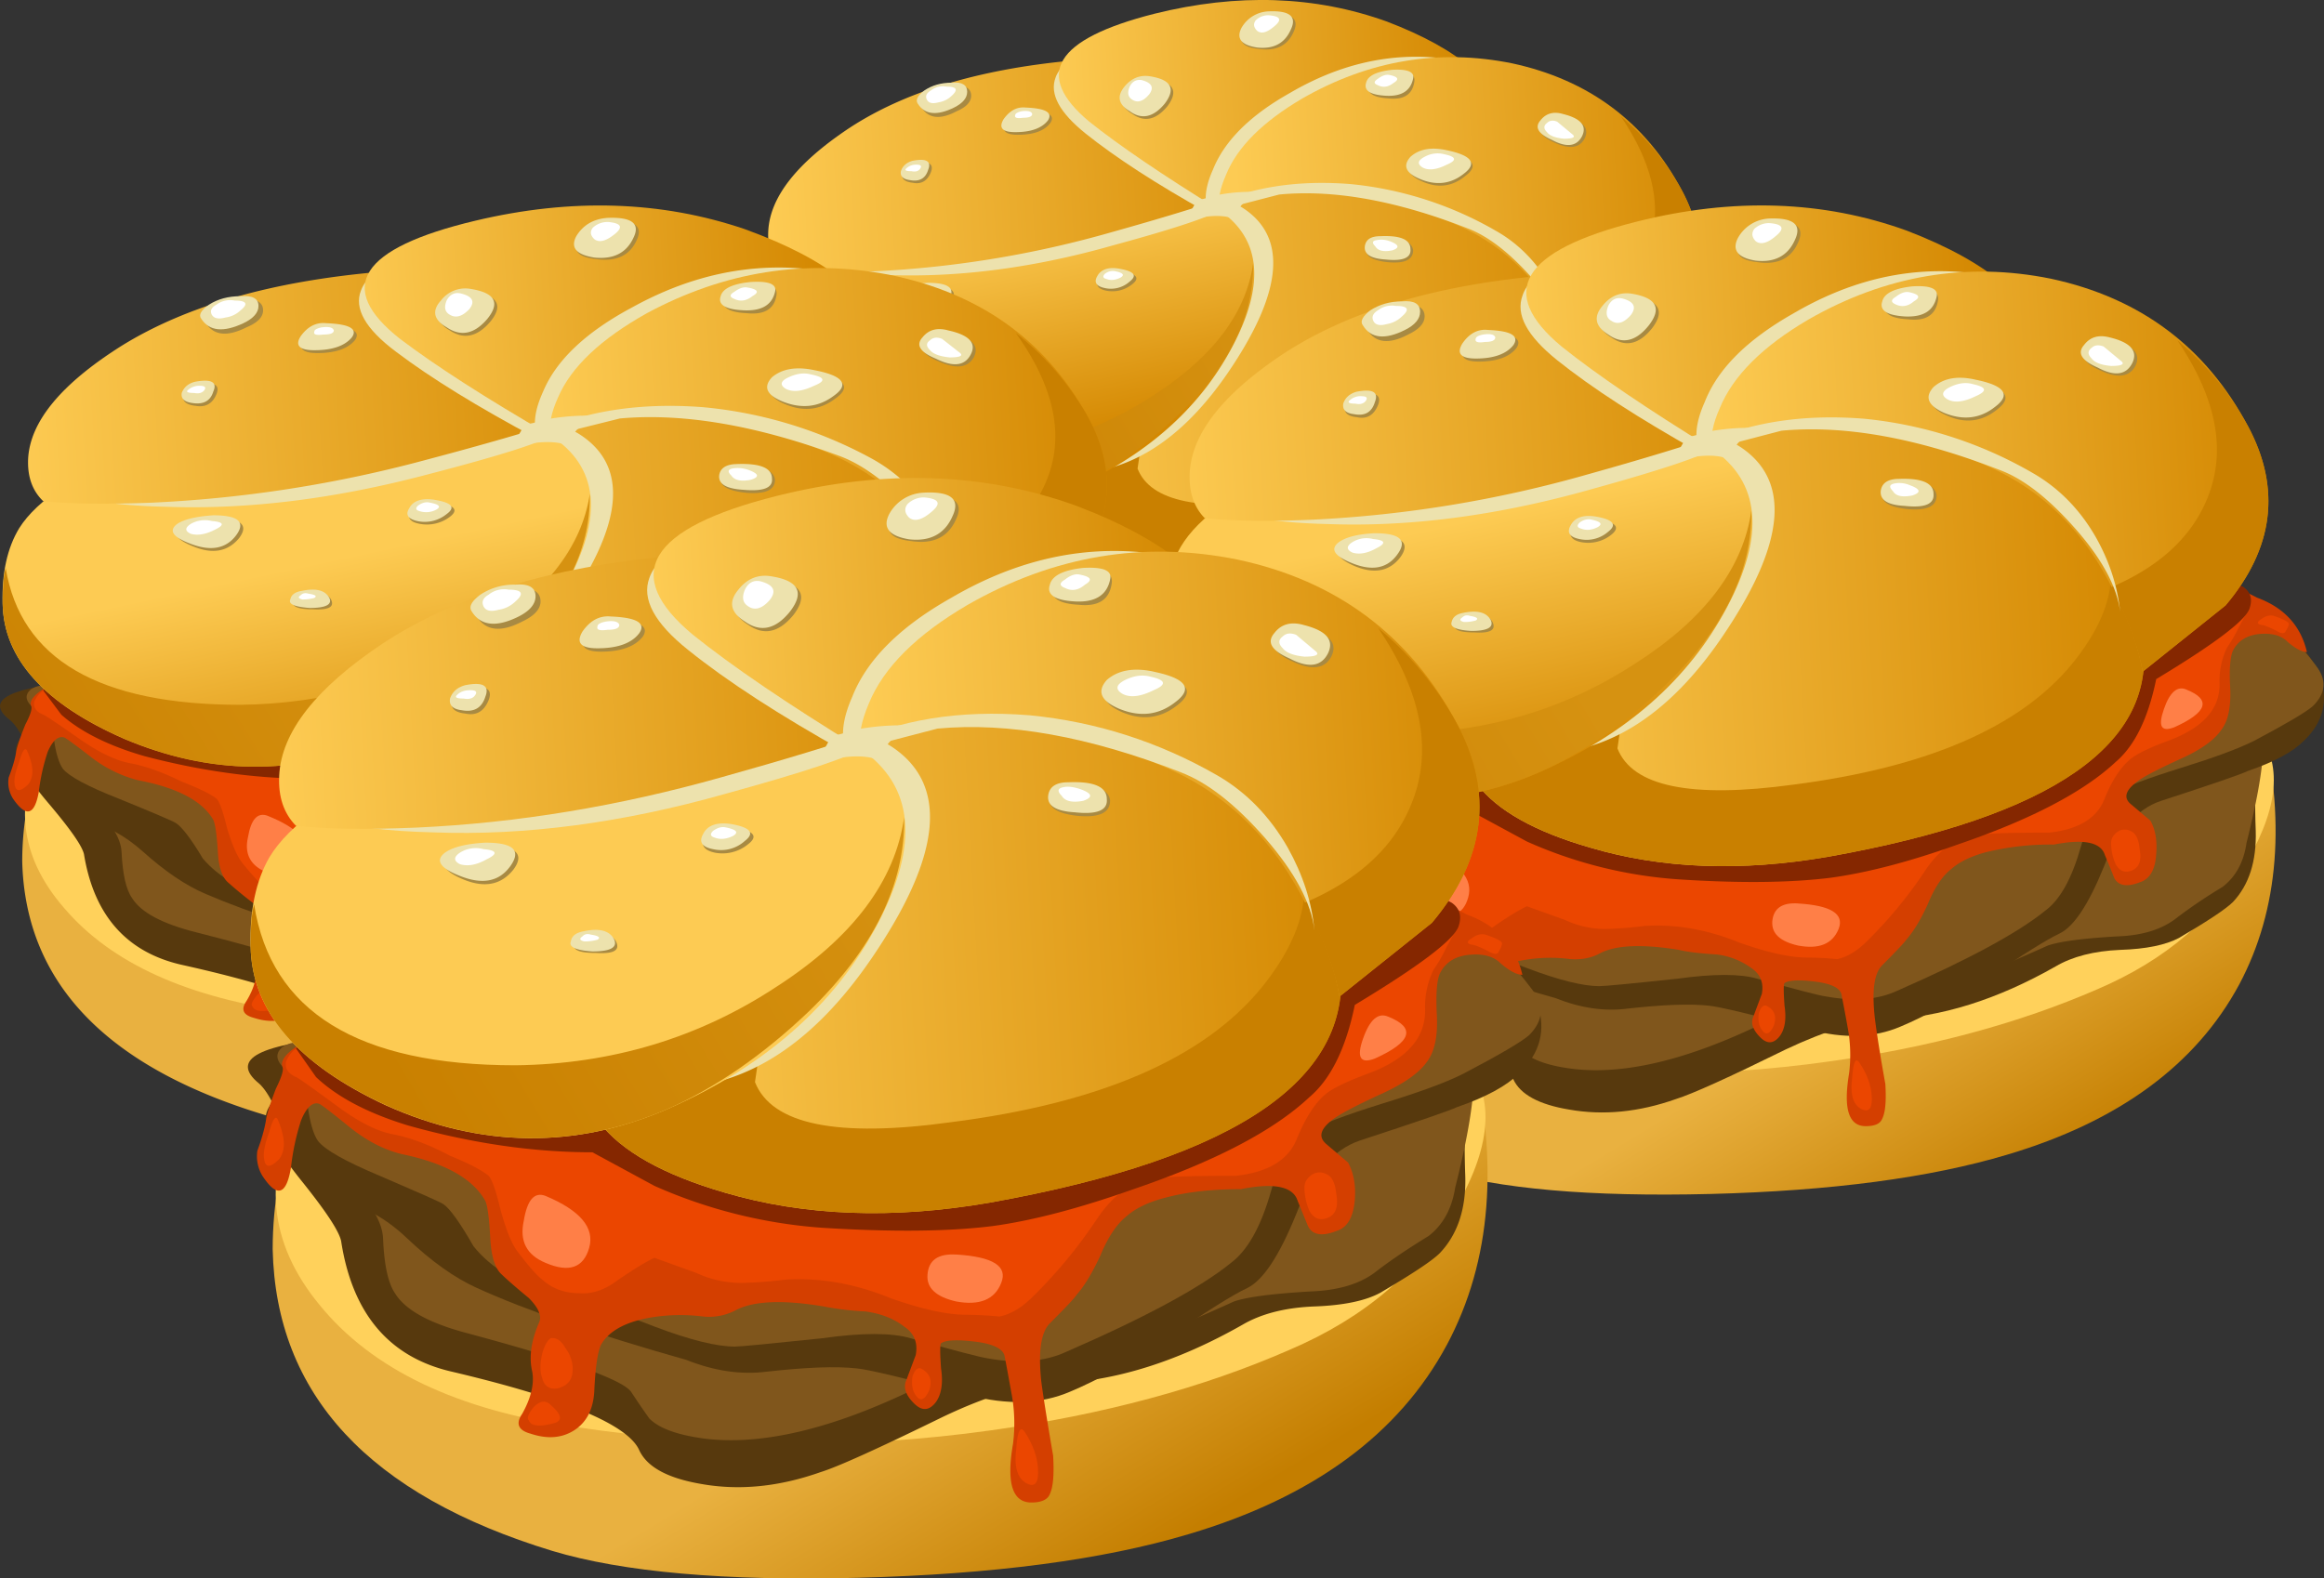 <svg xmlns="http://www.w3.org/2000/svg" viewBox="0 0 52.022 35.343"><rect x="0" y="0" width="52.022" height="35.343" fill="#333333" stroke="none"/><defs><linearGradient id="o" y2="-10916" gradientUnits="userSpaceOnUse" x2="-3014.8" gradientTransform="matrix(.279 -.436 .461 .264 5890.7 1576.5)" y1="-10916" x1="-3023.3"><stop offset="0" stop-color="#e9b140"/><stop offset="1" stop-color="#c47e00"/></linearGradient><linearGradient id="a" y2="-10916" gradientUnits="userSpaceOnUse" x2="-3014.8" gradientTransform="rotate(-58.8 3831.6 -3802.298) scale(.466)" y1="-10916" x1="-3023.3"><stop offset="0" stop-color="#e9b140"/><stop offset="1" stop-color="#c47e00"/></linearGradient><linearGradient id="c" y2="-14336" gradientUnits="userSpaceOnUse" x2="-1581" gradientTransform="matrix(.102 -.454 .454 .102 6691.7 765.45)" y1="-14336" x1="-1589.9"><stop offset="0" stop-color="#fdcb53"/><stop offset="1" stop-color="#d48801"/></linearGradient><linearGradient id="d" y2="-19358" gradientUnits="userSpaceOnUse" x2="10977" gradientTransform="matrix(-.4 -.239 .239 -.4 9026.8 -5090.2)" y1="-19358" x1="10960"><stop offset="0" stop-color="#d69211"/><stop offset="1" stop-color="#c98000"/></linearGradient><linearGradient id="e" y2="434.87" gradientUnits="userSpaceOnUse" x2="488.24" gradientTransform="matrix(.465 .026 -.026 .465 -192.58 -189.17)" y1="434.87" x1="468.03"><stop offset="0" stop-color="#fdcb53"/><stop offset="1" stop-color="#d48801"/></linearGradient><linearGradient id="f" y2="432.38" gradientUnits="userSpaceOnUse" x2="490.59" gradientTransform="matrix(.465 .026 -.026 .465 -190.59 -186.95)" y1="432.38" x1="474.72"><stop offset="0" stop-color="#fdcb53"/><stop offset="1" stop-color="#d48801"/></linearGradient><linearGradient id="g" y2="433.74" gradientUnits="userSpaceOnUse" x2="506.5" gradientTransform="rotate(3.209 3301.745 -3552.054) scale(.466)" y1="433.74" x1="488.19"><stop offset="0" stop-color="#fdcb53"/><stop offset="1" stop-color="#d48801"/></linearGradient><linearGradient id="h" y2="-10916" gradientUnits="userSpaceOnUse" x2="-3014.8" gradientTransform="rotate(-58.8 4433.494 -4412.967) scale(.539)" y1="-10916" x1="-3023.3"><stop offset="0" stop-color="#e9b140"/><stop offset="1" stop-color="#c47e00"/></linearGradient><linearGradient id="i" y2="428.75" gradientUnits="userSpaceOnUse" x2="501.86" gradientTransform="matrix(.538 .03 -.03 .538 -218.9 -228.62)" y1="428.75" x1="479.5"><stop offset="0" stop-color="#fdcb53"/><stop offset="1" stop-color="#d48801"/></linearGradient><linearGradient id="j" y2="-14336" gradientUnits="userSpaceOnUse" x2="-1581" gradientTransform="rotate(-77.329 4426.97 -4407.503) scale(.539)" y1="-14336" x1="-1589.9"><stop offset="0" stop-color="#fdcb53"/><stop offset="1" stop-color="#d48801"/></linearGradient><linearGradient id="k" y2="-19358" gradientUnits="userSpaceOnUse" x2="10977" gradientTransform="matrix(-.463 -.277 .277 -.463 10461 -5904)" y1="-19358" x1="10960"><stop offset="0" stop-color="#d69211"/><stop offset="1" stop-color="#c98000"/></linearGradient><linearGradient id="l" y2="434.87" gradientUnits="userSpaceOnUse" x2="488.24" gradientTransform="rotate(3.199 3965.459 -4016.686) scale(.539)" y1="434.87" x1="468.03"><stop offset="0" stop-color="#fdcb53"/><stop offset="1" stop-color="#d48801"/></linearGradient><linearGradient id="m" y2="432.38" gradientUnits="userSpaceOnUse" x2="490.59" gradientTransform="rotate(3.16 3969.514 -4021.105) scale(.539)" y1="432.38" x1="474.72"><stop offset="0" stop-color="#fdcb53"/><stop offset="1" stop-color="#d48801"/></linearGradient><linearGradient id="n" y2="433.74" gradientUnits="userSpaceOnUse" x2="506.5" gradientTransform="scale(.539) rotate(3.21 7367.111 -7460.385)" y1="433.74" x1="488.19"><stop offset="0" stop-color="#fdcb53"/><stop offset="1" stop-color="#d48801"/></linearGradient><linearGradient id="b" y2="428.75" gradientUnits="userSpaceOnUse" x2="501.86" gradientTransform="rotate(3.209 3299.486 -3549.848) scale(.466)" y1="428.75" x1="479.5"><stop offset="0" stop-color="#fdcb53"/><stop offset="1" stop-color="#d48801"/></linearGradient><linearGradient id="p" y2="428.75" gradientUnits="userSpaceOnUse" x2="501.86" gradientTransform="matrix(.538 .029 -.03 .509 -239.7 -214.92)" y1="428.75" x1="479.5"><stop offset="0" stop-color="#fdcb53"/><stop offset="1" stop-color="#d48801"/></linearGradient><linearGradient id="q" y2="-14336" gradientUnits="userSpaceOnUse" x2="-1581" gradientTransform="matrix(.118 -.498 .526 .112 7735.3 832.27)" y1="-14336" x1="-1589.9"><stop offset="0" stop-color="#fdcb53"/><stop offset="1" stop-color="#d48801"/></linearGradient><linearGradient id="r" y2="-19358" gradientUnits="userSpaceOnUse" x2="10977" gradientTransform="matrix(-.463 -.262 .277 -.438 10440 -5583.4)" y1="-19358" x1="10960"><stop offset="0" stop-color="#d69211"/><stop offset="1" stop-color="#c98000"/></linearGradient><linearGradient id="s" y2="434.87" gradientUnits="userSpaceOnUse" x2="488.24" gradientTransform="matrix(.538 .028 -.03 .509 -238.49 -213.65)" y1="434.87" x1="468.03"><stop offset="0" stop-color="#fdcb53"/><stop offset="1" stop-color="#d48801"/></linearGradient><linearGradient id="t" y2="432.38" gradientUnits="userSpaceOnUse" x2="490.59" gradientTransform="matrix(.538 .028 -.03 .509 -236.18 -211.21)" y1="432.38" x1="474.72"><stop offset="0" stop-color="#fdcb53"/><stop offset="1" stop-color="#d48801"/></linearGradient><linearGradient id="u" y2="433.74" gradientUnits="userSpaceOnUse" x2="506.5" gradientTransform="matrix(.538 .029 -.03 .509 -239.84 -215.07)" y1="433.74" x1="488.19"><stop offset="0" stop-color="#fdcb53"/><stop offset="1" stop-color="#d48801"/></linearGradient><linearGradient id="v" y2="-10916" gradientUnits="userSpaceOnUse" x2="-3014.8" gradientTransform="rotate(-58.802 4917.302 -4897.577) scale(.6)" y1="-10916" x1="-3023.3"><stop offset="0" stop-color="#e9b140"/><stop offset="1" stop-color="#c47e00"/></linearGradient><linearGradient id="w" y2="428.75" gradientUnits="userSpaceOnUse" x2="501.86" gradientTransform="rotate(3.208 4544.549 -4810.554) scale(.6)" y1="428.75" x1="479.5"><stop offset="0" stop-color="#fdcb53"/><stop offset="1" stop-color="#d48801"/></linearGradient><linearGradient id="x" y2="-14336" gradientUnits="userSpaceOnUse" x2="-1581" gradientTransform="matrix(.132 -.585 .585 .132 8611.7 969.8)" y1="-14336" x1="-1589.9"><stop offset="0" stop-color="#fdcb53"/><stop offset="1" stop-color="#d48801"/></linearGradient><linearGradient id="y" y2="-19358" gradientUnits="userSpaceOnUse" x2="10977" gradientTransform="matrix(-.515 -.308 .308 -.515 11621 -6577.2)" y1="-19358" x1="10960"><stop offset="0" stop-color="#d69211"/><stop offset="1" stop-color="#c98000"/></linearGradient><linearGradient id="z" y2="434.87" gradientUnits="userSpaceOnUse" x2="488.24" gradientTransform="scale(.6) rotate(3.195 7567.76 -8013.993)" y1="434.87" x1="468.03"><stop offset="0" stop-color="#fdcb53"/><stop offset="1" stop-color="#d48801"/></linearGradient><linearGradient id="A" y2="432.38" gradientUnits="userSpaceOnUse" x2="490.59" gradientTransform="rotate(3.156 4546.793 -4817.232) scale(.6)" y1="432.38" x1="474.72"><stop offset="0" stop-color="#fdcb53"/><stop offset="1" stop-color="#d48801"/></linearGradient><linearGradient id="B" y2="433.74" gradientUnits="userSpaceOnUse" x2="506.5" gradientTransform="rotate(3.208 4547.502 -4813.494) scale(.6)" y1="433.74" x1="488.19"><stop offset="0" stop-color="#fdcb53"/><stop offset="1" stop-color="#d48801"/></linearGradient></defs><path d="M24.84 22.368c3.336-.074 5.16-.727 5.469-1.953.402-1.629.296-3.028-.325-4.192-.668-1.238-1.863-2.117-3.586-2.629-1.195-.355-2.722-.558-4.586-.605-1.863-.047-3.281.078-4.257.375-2.547.773-3.844 2.172-3.887 4.188 0 .636.113 1.289.348 1.957l.371.835c.933.157 1.855.434 2.773.84 1.969.868 4.528 1.262 7.68 1.184z" fill-rule="evenodd" fill="url(#a)" transform="matrix(1.25 0 0 -1.25 0 35.343)"/><path d="M17.578 10.874c.718-1.283 4.15-1.923 10.298-1.923 5.938.02 9.234.4 9.893 1.137.541.62.502 1.475-.118 2.559-.62 1.109-1.586 1.939-2.91 2.505-1.508.659-3.237 1.122-5.176 1.396-2.349.328-4.755.308-7.216-.059-2.056-.292-3.54-1.001-4.454-2.123-.889-1.09-.995-2.252-.317-3.492z" fill-rule="evenodd" fill="#ffd15b"/><path d="M36.9 7.818c.326.175.62.503.869.991.233.483.312.908.233 1.279a6.25 6.25 0 01-.175.815c-.04.23-.048.63-.03 1.193.02.58-.126 1.035-.433 1.366-.138.137-.489.366-1.05.699-.249.136-.63.215-1.133.233-.508.02-.923.128-1.25.318-1.128.64-2.212.982-3.262 1.021-.523.019-1.172.21-1.948.581-1.109.542-1.817.864-2.125.962-.717.248-1.406.317-2.065.2-.581-.098-.942-.288-1.079-.582-.19-.443-1.28-.902-3.257-1.366-1.089-.254-1.729-1.006-1.919-2.271-.039-.175-.264-.513-.669-1.02-.39-.484-.6-.84-.64-1.074-.038-.25.29-.591.987-1.016.796-.489 1.221-.796 1.28-.933.351-.678 3.31-1.142 8.876-1.396 5.332-.254 8.263-.254 8.79 0z" fill-rule="evenodd" fill="#57390d"/><path d="M34.946 6.71L36.9 7.817c.677.405 1.054.903 1.133 1.484.018.059-.01.464-.09 1.221-.018.43-.125 1.03-.32 1.806-.06.367-.21.65-.464.84-.348.215-.65.42-.904.615-.269.21-.65.328-1.133.348-.66.039-1.108.097-1.338.175-.6.269-1.04.454-1.313.552-.483.214-.898.313-1.25.293-.928-.059-1.92.161-2.968.669-1.432.698-2.648.986-3.634.868-.488-.053-.815-.17-.991-.346a22.772 22.772 0 01-.322-.469c-.152-.21-1.103-.551-2.852-1.015-.659-.176-1.074-.406-1.25-.698-.113-.177-.18-.494-.2-.963-.019-.287-.225-.62-.61-.986a14.01 14.01 0 01-1.05-.991c-.293-.308-.254-.6.117-.874.308-.229.61-.346.899-.346.058 0 .321-.323.785-.963.489-.679 1.001-1.084 1.544-1.22.697-.274 3.281-.542 7.739-.816a465.84 465.84 0 016.518-.293z" fill-rule="evenodd" fill="#80561c"/><path d="M36.9 7.583c1.22.391 1.938.904 2.147 1.544.157.464.05.874-.317 1.22-.215.215-.571.41-1.079.581-.112.059-.679.254-1.685.586-.469.157-.835.582-1.107 1.279-.289.718-.572 1.143-.845 1.28-.249.116-.713.405-1.397.874-.66.425-1.22.737-1.685.927-.507.215-1.088.235-1.747.059-1.104-.289-1.754-.445-1.949-.464-.371-.038-.894-.02-1.572.059-.444.059-.908-.01-1.397-.205-1.567-.445-2.782-.86-3.637-1.25-.386-.176-.791-.464-1.221-.875a2.51 2.51 0 00-1.133-.639c-.43-.117-.717-.406-.874-.87-.195-.625-.376-1.01-.552-1.166-.526-.425 0-.699 1.572-.816.62-.424 3.482-.986 8.58-1.684 5.337-.717 8.633-.865 9.898-.44z" fill-rule="evenodd" fill="#57390d"/><path d="M36.606 7.442c.679.131 1.202.336 1.573.61.23.171.493.455.786.84.21.274.19.537-.059.786-.136.118-.517.341-1.137.669-.308.156-.787.332-1.427.527-.62.195-1.055.357-1.308.494-.254.136-.454.473-.61 1.02-.177.62-.405 1.035-.699 1.25-.522.425-1.474.938-2.851 1.543-.371.17-.825.21-1.368.112-.136-.019-.58-.131-1.337-.346-.331-.098-.845-.098-1.543 0-.913.097-1.416.146-1.513.146-.308 0-.777-.117-1.397-.351-.796-.308-1.397-.513-1.802-.61-.586-.138-1.03-.396-1.343-.786-.23-.407-.405-.65-.522-.728-.059-.04-.425-.205-1.104-.494-.6-.253-.961-.453-1.079-.61-.078-.117-.131-.322-.176-.611-.014-.254-.112-.439-.288-.556-.253-.171-.302-.328-.146-.464.175-.117.42-.107.728.03.175.078.453-.099.843-.522.445-.51.924-.768 1.427-.787a360.44 360.44 0 017.622-.698c5.2-.45 8.11-.6 8.73-.464z" fill-rule="evenodd" fill="#80561c"/><path d="M31.455 13.52a2.838 2.838 0 01-.405.67c-.039.058-.195.224-.469.493-.151.156-.2.498-.146 1.02.039.313.108.738.205 1.28.019.331 0 .551-.059.669-.038.097-.146.146-.317.146-.333 0-.44-.341-.323-1.02a2.83 2.83 0 00-.028-.899c-.06-.312-.094-.517-.113-.61-.02-.137-.195-.225-.527-.263-.308-.04-.503-.03-.582.028-.018.02-.018.167 0 .435.039.254.01.449-.087.587-.118.15-.24.16-.376.023-.137-.131-.185-.258-.147-.376l.175-.469a.447.447 0 00-.205-.492 1.384 1.384 0 00-.668-.264 4.956 4.956 0 01-.728-.084c-.697-.116-1.201-.097-1.514.059a1.01 1.01 0 01-.581.113 3.163 3.163 0 00-.961.03c-.405.077-.679.233-.815.468-.059.137-.094.405-.113.815-.02.308-.137.533-.352.669-.214.133-.464.156-.756.054-.215-.054-.26-.171-.147-.346.157-.274.215-.513.175-.728-.057-.254-.018-.532.118-.845.059-.117 0-.264-.175-.435a6.644 6.644 0 01-.465-.41c-.116-.097-.185-.297-.205-.61-.019-.366-.049-.591-.088-.669-.215-.386-.698-.66-1.455-.816a2.253 2.253 0 01-.898-.464c-.313-.253-.488-.39-.528-.405-.116-.038-.219.054-.317.289a4.336 4.336 0 00-.175.815c-.08.484-.244.533-.494.146a.636.636 0 01-.088-.435c.079-.213.128-.39.147-.526.02-.117.073-.299.17-.552.098-.195.137-.323.118-.377-.04-.097.039-.215.234-.351.176-.117.415-.215.728-.292.288-.054.503-.172.64-.348.077-.097.185-.302.317-.61 6.773-1.416 11.04-2.251 12.803-2.505 1.088-.171 2.3-.019 3.637.469.679.249 1.416.581 2.213.986.527.195.845.543.96 1.05-.097 0-.223-.069-.375-.205-.117-.117-.293-.166-.527-.146-.25.019-.425.126-.522.322-.059.117-.079.357-.059.728.019.366-.04.639-.176.815-.136.19-.395.376-.786.551-.464.215-.757.366-.874.465-.19.156-.22.293-.083.41l.375.318c.099.175.138.39.118.638-.019.313-.126.499-.323.558-.248.092-.415.062-.492-.089a93.68 93.68 0 01-.176-.439c-.078-.25-.405-.317-.987-.205-.507 0-.942.049-1.313.147-.288.077-.513.185-.67.322-.17.136-.327.366-.463.698z" fill-rule="evenodd" fill="#d43f00"/><path d="M31.396 12.882a8.536 8.536 0 01-1.103 1.337c-.195.195-.39.308-.58.347-.236-.015-.43-.03-.587-.03-.327 0-.762-.092-1.309-.288-.62-.254-1.23-.361-1.83-.322a6.76 6.76 0 01-.757.058c-.274 0-.533-.058-.786-.175l-.728-.258c-.137.058-.361.195-.669.405-.215.156-.425.225-.64.205a.917.917 0 01-.64-.235c-.097-.073-.243-.24-.44-.493-.092-.136-.19-.376-.287-.727-.078-.333-.146-.523-.205-.582-.118-.097-.338-.215-.669-.351a3.737 3.737 0 00-1.021-.376c-.268-.059-.59-.225-.956-.494-.45-.331-.679-.497-.699-.497-.136-.06-.195-.147-.175-.26a.527.527 0 01.175-.233l1.949-.845C30.55 7.808 36.43 7.217 37.07 7.296c.41.058.611.175.611.346 0 .097-.063.264-.201.499a2.683 2.683 0 01-.234.405 1.467 1.467 0 00-.146.668c.019.503-.308.884-.986 1.133-.372.137-.617.254-.733.351-.191.156-.366.425-.522.816-.157.347-.504.552-1.045.61-.602 0-1.012.01-1.227.029a2.684 2.684 0 00-.727.23c-.151.098-.308.264-.464.499zM21.914 14.947c.092-.02.181.039.258.175a.588.588 0 01.118.435c-.02.137-.107.225-.264.264-.131.015-.22-.04-.259-.177a.834.834 0 010-.438c.04-.133.088-.22.147-.26zM21.885 16.08c.229.194.249.312.054.35-.23.06-.367.04-.405-.058-.04-.039-.01-.116.087-.234.098-.097.185-.117.264-.059zM17.168 11.133c.137.313.147.543.03.699-.157.156-.24.156-.26 0-.02-.098.01-.25.088-.464.054-.215.103-.294.142-.235zM28.34 15.47c.156.077.205.204.146.38-.077.17-.151.2-.23.083-.057-.079-.077-.181-.057-.317.038-.118.087-.167.141-.147zM30.146 16.578c.157.229.235.464.235.698 0 .21-.078.268-.235.17-.136-.092-.185-.288-.146-.58.02-.308.069-.405.146-.288zM35.381 12.096c.098.038.157.156.175.346.04.215-.008.351-.141.41-.136.059-.244.02-.323-.118a1.02 1.02 0 01-.087-.405c0-.097.049-.176.146-.233a.235.235 0 01.23 0zM38.15 7.934c.175.059.268.108.288.148 0 .039-.02.082-.06.141-.014.059-.077.059-.17 0-.157-.074-.254-.112-.293-.112-.098-.02-.098-.06 0-.118.079-.059.156-.077.235-.059z" fill-rule="evenodd" fill="#eb4600"/><path d="M36.811 7.06c.405.157.66.264.753.323.136.093.175.23.117.405-.078.235-.678.689-1.802 1.368-.157.757-.42 1.288-.787 1.6-.62.582-1.64 1.115-3.056 1.603-.932.327-1.744.542-2.441.639-.776.098-1.768.108-2.969.03a8.757 8.757 0 01-2.91-.727l-1.08-.587c-1.025 0-2.094-.151-3.197-.463-.699-.215-1.232-.494-1.602-.845l-.347-.493c.445-.45.958-.875 1.539-1.28C30.4 7.413 36.324 6.886 36.81 7.061z" fill-rule="evenodd" fill="#852700"/><path d="M21.826 12.47c.6.256.855.558.756.904-.097.352-.35.44-.756.264-.332-.136-.459-.381-.381-.727.059-.372.186-.513.381-.44zM28.955 13.492c.64.039.899.205.786.492-.117.294-.381.402-.786.323-.351-.078-.517-.234-.497-.469.018-.249.185-.366.497-.346zM36.46 9.36c.484.196.405.436-.235.728-.249.098-.316-.019-.2-.351.112-.328.259-.454.435-.376z" fill-rule="evenodd" fill="#ff7f47"/><path d="M18.203 19.321c.156.668.414 1.395.77 2.188.699 1.597 1.558 2.714 2.582 3.351 1.148.727 2.57.637 4.261-.281 1.614-.867 2.504-1.867 2.676-3 .235-1.629-1.387-2.758-4.863-3.375-1.352-.235-2.578-.188-3.68.137-.851.25-1.433.578-1.746.98z" fill-rule="evenodd" fill="url(#b)" transform="matrix(1.25 0 0 -1.25 0 35.343)"/><path d="M35.005 7.12l.176.146c.234.366.375.737.434 1.103.294 2.037-1.734 3.448-6.079 4.219-1.69.294-3.217.235-4.6-.171-1.063-.313-1.791-.718-2.182-1.225.176-.771.469-1.626.874-2.559.816-1.899 1.807-3.276 2.968-4.131.289-.098.445-.098.464 0 .02.079.089.337.205.786.523 1.26.406 2.31-.346 3.14-.371.43-.796.717-1.279.874l-.176 1.191c.289.742 1.426.973 3.404.699 2.577-.328 4.375-1.104 5.38-2.324.503-.625.757-1.206.757-1.749z" fill-rule="evenodd" fill="#c98000"/><path d="M19.468 6.333a28.608 28.608 0 013.49-1.279c2.506-.757 4.132-.883 4.888-.381.953.64.865 1.816-.258 3.521-1.148 1.748-2.485 2.544-4.02 2.388-2.597-.294-4.11-.494-4.534-.611-1.168-.313-1.759-.933-1.778-1.86-.02-.835.215-1.304.698-1.402.914-.171 1.416-.297 1.514-.376z" fill-rule="evenodd" fill="#ede2ad"/><path d="M15.133 24.208a23.38 23.38 0 002.793.511c2 .266 3.304.196 3.91-.21.746-.512.824-1.325.234-2.442s-1.562-1.973-2.91-2.562c-1.289-.559-2.594-.543-3.91.047-1.242.574-1.871 1.312-1.887 2.21-.015.5.071.911.258 1.235.137.234.363.457.672.676.375.218.652.394.84.535z" fill-rule="evenodd" fill="url(#c)" transform="matrix(1.25 0 0 -1.25 0 35.343)"/><path d="M19.16 19.505c-1.289-.555-2.594-.543-3.91.047-1.242.574-1.871 1.312-1.887 2.21 0 .282.016.477.047.586.231-1.492 1.442-2.238 3.633-2.238a6.64 6.64 0 013.629 1.094c1.055.683 1.644 1.469 1.769 2.351.016-.929-.425-1.828-1.328-2.699-.636-.605-1.285-1.054-1.953-1.351z" fill-rule="evenodd" fill="url(#d)" transform="matrix(1.25 0 0 -1.25 0 35.343)"/><path d="M24.268 1.387c.566 0 1.22.522 1.982 1.572.386.523.703 1.045.958 1.568.195 0 .243.049.146.146-.195.156-1.001.43-2.418.815-1.782.509-3.471.728-5.058.67-.795-.02-1.42-.099-1.865-.23-.254-.195-.385-.469-.405-.815-.04-.699.522-1.426 1.685-2.182.756-.504 1.816-.914 3.173-1.222a16.242 16.242 0 011.802-.322z" fill-rule="evenodd" fill="#ede2ad"/><path d="M19.184 27.188c.449.016 1.238-.312 2.371-.976a18.853 18.853 0 001.562-.981c-.359-.246-1.429-.617-3.215-1.117a18.636 18.636 0 00-4.234-.699c-.699-.028-1.258-.02-1.676.027-.172.168-.25.402-.234.695.031.606.512 1.219 1.445 1.84.992.653 2.32 1.055 3.981 1.211z" fill-rule="evenodd" fill="url(#e)" transform="matrix(1.25 0 0 -1.25 0 35.343)"/><path d="M27.031 4.76c-1.142-.638-2.056-1.23-2.733-1.772-.582-.469-.807-.884-.67-1.25.156-.449.864-.835 2.124-1.166 1.86-.464 3.598-.405 5.21.175.815.312 1.445.66 1.89 1.05-.444 0-.952.044-1.514.147-1.123.152-1.968.434-2.53.839-.932.64-1.523 1.299-1.777 1.978z" fill-rule="evenodd" fill="#ede2ad"/><path d="M21.836 24.512c-1.008.622-1.785 1.149-2.328 1.582-1.008.84-.621 1.481 1.164 1.934 1.492.371 2.879.324 4.168-.141.652-.25 1.156-.527 1.512-.839-.356 0-.758-.039-1.211-.118-.899-.125-1.575-.347-2.024-.675-.465-.325-.816-.711-1.047-1.164l-.234-.579z" fill-rule="evenodd" fill="url(#f)" transform="matrix(1.25 0 0 -1.25 0 35.343)"/><path d="M33.374 4.297c-1.822-.234-3.433-.254-4.829-.059l-1.542.353c-.04-.215.008-.48.146-.787.253-.64.825-1.216 1.718-1.718 1.455-.855 2.95-1.035 4.478-.553 1.573.504 2.774 1.544 3.607 3.111.646 1.207.67 2.104.09 2.71l-1.076.523a4.121 4.121 0 00-.234-1.661c-.386-1.123-1.172-1.763-2.358-1.92z" fill-rule="evenodd" fill="#ede2ad"/><path d="M26.121 24.231c-1.18.528-2.246.731-3.191.606l-1.094-.325c-.031.168.008.379.117.625.199.5.66.957 1.371 1.375 1.196.684 2.446.891 3.75.629 1.379-.297 2.395-1.054 3.047-2.281.512-.961.399-1.887-.348-2.769l-1.281-1.024c-.062.371-.211.781-.441 1.231-.449.918-1.094 1.562-1.93 1.933z" fill-rule="evenodd" fill="url(#g)" transform="matrix(1.25 0 0 -1.25 0 35.343)"/><path d="M35.615 9.01c-.098-.503-.297-1.046-.61-1.627.912-.39 1.524-.942 1.831-1.66.41-.932.224-1.967-.552-3.115a5.69 5.69 0 011.367 1.66c.64 1.201.499 2.359-.435 3.461l-1.601 1.28z" fill-rule="evenodd" fill="#c98000"/><path d="M32.851 5.113c-1.586-.62-2.997-.875-4.218-.757l-1.338.347c-.195.098-.284.078-.264-.059.913-.445 1.983-.62 3.204-.522a8.053 8.053 0 013.256 1.05c.508.287.913.707 1.225 1.25.259.469.415.951.465 1.44-.058-.474-.337-1.006-.845-1.588-.522-.6-1.021-.986-1.485-1.161z" fill-rule="evenodd" fill="#ede2ad"/><path d="M27.149 4.386c.292-.06.561-.09.815-.09.235 0 .292.03.176.09-.313.116-.45.258-.41.433.019.079-.04.098-.171.059-.254-.077-.62-.049-1.109.088l-.059.03a.843.843 0 00.264-.264l.146-.259c.079 0 .192-.029.348-.087z" fill-rule="evenodd" fill="#ede2ad"/><path d="M21.386 1.91c.235 0 .353.078.353.234 0 .136-.108.254-.323.346-.366.195-.63.167-.786-.082-.054-.099-.015-.196.118-.294a1.32 1.32 0 01.638-.205z" fill-rule="evenodd" fill="#a88a43"/><path d="M21.304 1.85c.23-.018.346.05.346.206 0 .137-.097.253-.292.352-.387.19-.66.161-.815-.089-.054-.077-.005-.175.146-.292.175-.118.38-.176.615-.176z" fill-rule="evenodd" fill="#ede2ad"/><path d="M21.186 1.94c.23 0 .269.067.118.204a.535.535 0 01-.293.147c-.137.038-.225.018-.263-.06-.04-.078-.01-.145.087-.204a.435.435 0 01.351-.088z" fill-rule="evenodd" fill="#fff"/><path d="M23.018 2.466c.445.02.61.112.493.288-.132.177-.376.264-.727.264-.289 0-.376-.097-.259-.292.131-.197.298-.28.493-.26zM20.489 3.658c.307-.059.423.009.346.205-.079.19-.215.269-.405.229-.176-.019-.254-.088-.235-.2.04-.118.137-.195.294-.234zM25.113 6.074c.33.054.41.152.233.289a.705.705 0 01-.581.146c-.195-.038-.254-.137-.175-.293.077-.157.249-.2.522-.142zM22.525 7.934c.268-.057.444-.018.522.118.078.151-.04.22-.347.2-.274 0-.4-.049-.381-.146 0-.093.068-.152.206-.172zM30.932 5.313c.445 0 .68.098.7.293 0 .215-.197.302-.582.263-.333-.038-.489-.136-.469-.292.019-.156.136-.245.351-.264zM35.034 2.608c.406.098.552.264.435.498-.113.21-.338.24-.669.088-.307-.137-.396-.283-.259-.44.118-.156.278-.205.493-.146zM31.66 1.822c-.039.292-.234.42-.581.381-.352-.02-.498-.127-.439-.322.039-.152.224-.24.556-.26.328-.04.484.03.464.2zM32.446 3.423c.543.118.659.293.347.523-.288.235-.61.273-.957.117-.312-.137-.381-.297-.205-.494.195-.175.464-.223.815-.146zM28.457.308c.47-.015.634.118.498.41-.136.308-.4.435-.786.376-.352-.035-.459-.171-.323-.405a.742.742 0 01.611-.381zM20.806 6.392c.503 0 .659.136.469.405-.215.274-.509.332-.875.176-.331-.136-.42-.269-.264-.405.138-.097.361-.156.67-.176zM25.81 1.763c.465.078.571.284.323.615-.254.308-.518.366-.787.171-.253-.151-.302-.337-.146-.552a.61.61 0 01.61-.234z" fill-rule="evenodd" fill="#a88a43"/><path d="M22.959 2.408c.45.019.61.111.499.288-.138.176-.382.263-.733.263-.289 0-.376-.097-.259-.292.137-.191.298-.279.493-.259zM20.43 3.6c.307-.06.425.01.346.204-.058.19-.195.269-.405.229-.156-.019-.225-.087-.205-.2.039-.117.127-.195.264-.234zM25.054 6.016c.332.058.41.15.234.288a.627.627 0 01-.552.147c-.195-.04-.253-.128-.176-.264.079-.151.245-.215.494-.171zM22.495 7.877c.269-.059.445-.01.522.146.06.131-.068.2-.376.2-.292-.015-.42-.074-.38-.171.019-.098.098-.156.234-.175zM30.904 5.288c.443-.019.668.074.668.289.02.195-.166.274-.552.234-.331-.02-.488-.117-.469-.293.02-.156.138-.23.353-.23zM34.975 2.55c.406.097.552.263.44.497-.117.23-.341.264-.669.089-.312-.138-.4-.284-.264-.44.118-.152.283-.205.493-.147zM31.631 1.763c-.058.274-.263.4-.611.381-.351-.02-.497-.117-.439-.293.039-.157.234-.25.582-.288.35-.02.507.049.468.2zM32.388 3.364c.56.118.688.294.376.528-.289.23-.62.269-.987.112-.312-.132-.38-.297-.204-.493.195-.175.463-.224.815-.147zM28.399.254c.468-.02.635.113.497.405-.136.313-.39.445-.756.405-.353-.054-.469-.2-.353-.434A.729.729 0 0128.4.254zM20.776 6.333c.489 0 .63.138.44.405-.196.274-.489.333-.875.176-.351-.136-.439-.268-.264-.405.138-.097.372-.156.7-.176zM25.753 1.71c.468.078.57.278.32.61-.253.307-.517.366-.785.17-.254-.15-.293-.337-.117-.55.157-.192.352-.27.582-.23z" fill-rule="evenodd" fill="#ede2ad"/><path d="M22.871 2.49c.137-.014.215 0 .234.06 0 .058-.068.087-.205.087-.136.02-.195 0-.175-.059 0-.034.049-.067.146-.087zM20.518 3.687c.092 0 .122.029.082.087-.039.059-.103.079-.2.059-.116 0-.156-.019-.116-.059a.313.313 0 01.234-.087zM20.747 6.45c.234.02.254.078.06.177-.177.097-.328.121-.466.082-.116-.053-.116-.122 0-.2a.504.504 0 01.406-.058zM24.966 6.074c.175.035.215.084.116.142-.116.058-.223.068-.317.03-.077-.02-.088-.06-.029-.118.074-.054.152-.072.23-.054zM22.613 7.934c.13.02.17.05.112.089a.737.737 0 01-.23.029c-.077-.019-.088-.049-.029-.088.039-.038.088-.048.147-.03zM31.109 5.4c.21.08.228.147.058.206-.196.038-.322.01-.38-.088-.08-.079-.07-.127.028-.141a.527.527 0 01.294.024zM32.329 3.453c.273.058.288.136.058.234-.233.117-.42.136-.55.059-.118-.08-.098-.157.053-.235a.592.592 0 01.439-.058zM34.859 2.726l.351.292c.059.059-.01.088-.205.088-.195-.02-.318-.068-.376-.147-.078-.077-.078-.146 0-.205.059-.058.136-.068.23-.028zM31.109 1.68c.19.04.218.098.087.176-.117.092-.234.112-.351.053-.098-.038-.098-.082 0-.146.098-.074.185-.102.264-.082zM28.399.342c.253.02.302.092.146.23-.176.156-.308.195-.405.117-.079-.078-.089-.156-.03-.235a.395.395 0 01.289-.112zM25.551 1.792c.23.059.289.166.172.322-.132.157-.26.195-.377.118-.097-.059-.116-.156-.058-.293.058-.117.147-.161.263-.147z" fill-rule="evenodd" fill="#fff"/><path d="M34.141 17.755c3.863-.09 5.972-.844 6.336-2.266.464-1.887.339-3.504-.379-4.852-.774-1.437-2.157-2.453-4.153-3.046-1.383-.414-3.152-.649-5.312-.704-2.156-.054-3.801.09-4.934.434-2.945.898-4.449 2.516-4.5 4.852 0 .738.133 1.492.403 2.265l.433.973c1.078.18 2.149.504 3.207.969 2.281 1.004 5.246 1.464 8.899 1.375z" fill-rule="evenodd" fill="url(#h)" transform="matrix(1.25 0 0 -1.25 0 35.343)"/><path d="M27.07 17.193c.83-1.48 4.81-2.222 11.929-2.222 6.875.02 10.693.46 11.46 1.313.63.718.581 1.709-.137 2.964-.717 1.285-1.84 2.246-3.37 2.901-1.752.762-3.75 1.304-6 1.617-2.714.385-5.503.36-8.354-.064-2.383-.338-4.102-1.163-5.157-2.461-1.035-1.26-1.157-2.608-.371-4.048z" fill-rule="evenodd" fill="#ffd15b"/><path d="M49.449 13.658c.38.2.717.58 1.01 1.143.268.56.361 1.058.268 1.483-.043.313-.112.63-.2.943-.043.269-.058.732-.033 1.382.018.674-.148 1.2-.509 1.587-.156.156-.561.425-1.21.806-.294.156-.733.249-1.319.267-.581.025-1.065.148-1.445.372-1.304.742-2.564 1.137-3.775 1.182-.61.024-1.362.249-2.261.674-1.279.63-2.099 1-2.46 1.112-.83.294-1.626.371-2.393.235-.673-.112-1.088-.337-1.245-.674-.225-.517-1.48-1.045-3.775-1.582-1.26-.293-2.002-1.171-2.226-2.631-.044-.2-.302-.597-.771-1.183-.45-.556-.699-.971-.742-1.245-.044-.287.336-.684 1.147-1.176.917-.561 1.411-.923 1.479-1.079.406-.786 3.834-1.329 10.279-1.616 6.18-.294 9.575-.294 10.18 0z" fill-rule="evenodd" fill="#57390d"/><path d="M47.188 12.373l2.26 1.285c.787.469 1.226 1.045 1.313 1.719.025.062-.009.536-.102 1.415-.019.493-.147 1.187-.372 2.085-.062.43-.243.757-.536.982-.405.244-.752.483-1.045.708-.317.244-.752.381-1.314.4-.766.044-1.283.112-1.552.205-.694.312-1.201.527-1.519.64-.561.243-1.04.356-1.445.337-1.079-.069-2.226.19-3.437.776-1.665.805-3.067 1.143-4.214 1.01-.563-.067-.943-.204-1.148-.404a44.404 44.404 0 01-.37-.543c-.177-.244-1.28-.639-3.302-1.176-.761-.205-1.245-.474-1.45-.81-.131-.201-.21-.571-.234-1.109-.02-.338-.259-.722-.709-1.147-.537-.474-.942-.855-1.21-1.148-.337-.356-.293-.694.132-1.011.361-.268.707-.4 1.045-.4.068 0 .371-.377.912-1.114.561-.785 1.158-1.259 1.783-1.415.811-.317 3.798-.63 8.965-.942a517.92 517.92 0 017.548-.343z" fill-rule="evenodd" fill="#80561c"/><path d="M49.449 13.384c1.415.449 2.245 1.045 2.495 1.788.175.541.053 1.01-.372 1.415-.248.25-.663.474-1.25.674-.132.068-.786.293-1.953.673-.542.181-.967.675-1.279 1.485-.338.83-.664 1.324-.981 1.48-.289.136-.83.473-1.617 1.01-.762.499-1.416.855-1.953 1.079-.587.25-1.26.274-2.022.069-1.283-.336-2.036-.518-2.26-.538-.425-.048-1.036-.023-1.817.064-.518.069-1.059-.01-1.621-.234-1.817-.512-3.223-.996-4.209-1.446-.449-.205-.923-.541-1.416-1.01-.405-.386-.844-.63-1.313-.743-.499-.136-.835-.473-1.011-1.01-.225-.723-.439-1.172-.645-1.348-.605-.498 0-.81 1.822-.947.718-.493 4.033-1.142 9.942-1.953 6.181-.83 10-1.002 11.46-.508z" fill-rule="evenodd" fill="#57390d"/><path d="M49.111 13.218c.787.156 1.392.395 1.822.708.268.2.57.527.908.977.249.318.224.62-.069.908-.156.137-.596.396-1.313.776-.362.181-.908.381-1.65.611-.723.224-1.227.415-1.519.571s-.527.552-.707 1.177c-.202.722-.47 1.206-.807 1.45-.61.493-1.709 1.088-3.305 1.787-.425.2-.957.244-1.582.131-.157-.018-.674-.156-1.553-.4-.381-.112-.976-.112-1.787 0-1.055.113-1.637.167-1.748.167-.361 0-.904-.133-1.621-.405-.919-.357-1.616-.597-2.09-.71-.674-.155-1.191-.458-1.548-.907-.268-.468-.473-.752-.606-.84-.067-.048-.492-.24-1.284-.576-.693-.292-1.108-.527-1.245-.709-.092-.131-.156-.37-.205-.707-.02-.288-.132-.503-.337-.64-.288-.2-.346-.38-.166-.536.201-.138.483-.128.84.033.205.088.527-.112.981-.61.517-.581 1.065-.883 1.651-.908 2.876-.293 5.82-.562 8.828-.81 6.021-.513 9.39-.694 10.112-.538z" fill-rule="evenodd" fill="#80561c"/><path d="M43.145 20.264c-.156.337-.313.595-.469.772-.045.068-.225.258-.542.576-.182.176-.234.571-.167 1.176.044.361.123.855.236 1.485.023.38 0 .64-.07.776-.043.113-.166.167-.37.167-.382 0-.503-.392-.372-1.178a3.314 3.314 0 00-.034-1.045c-.063-.361-.112-.595-.132-.707-.024-.162-.224-.26-.605-.308-.361-.044-.586-.03-.674.034-.023.025-.023.191 0 .507.044.294.01.519-.102.675-.137.18-.284.19-.44.034s-.214-.302-.165-.44l.2-.536c.044-.25-.035-.44-.235-.576a1.644 1.644 0 00-.776-.304c-.362-.024-.64-.053-.845-.103-.805-.131-1.392-.111-1.753.069-.2.113-.425.156-.674.138a3.455 3.455 0 00-1.108.033c-.474.088-.787.269-.948.538-.062.156-.111.472-.131.946-.025.358-.156.616-.405.773s-.538.18-.879.067c-.245-.067-.304-.2-.166-.405.18-.312.244-.596.2-.84-.064-.292-.02-.62.136-.981.069-.131 0-.303-.205-.503a9.015 9.015 0 01-.536-.473c-.138-.113-.215-.348-.235-.71-.024-.424-.059-.683-.103-.77-.248-.45-.805-.767-1.685-.948a2.704 2.704 0 01-1.043-.536 9.996 9.996 0 00-.607-.474c-.136-.044-.258.068-.371.336a5.107 5.107 0 00-.205.948c-.087.561-.277.615-.571.166a.765.765 0 01-.103-.502c.093-.25.147-.45.172-.612a3.93 3.93 0 01.2-.638c.112-.225.16-.372.136-.435-.044-.113.045-.25.269-.405.205-.138.483-.25.845-.338.337-.069.58-.205.742-.405.088-.112.21-.346.371-.707 7.837-1.642 12.783-2.608 14.824-2.902 1.26-.2 2.666-.018 4.214.543.786.292 1.641.674 2.564 1.142.605.225.976.63 1.112 1.217-.111 0-.259-.08-.439-.235-.136-.137-.337-.19-.605-.172-.293.025-.493.147-.611.372-.062.132-.087.415-.062.84.018.43-.045.742-.207.947-.156.225-.458.439-.907.64-.543.249-.879.424-1.011.541-.224.177-.26.338-.103.469l.44.371c.113.2.156.449.131.743-.018.356-.146.571-.371.64-.287.111-.482.077-.571-.104-.088-.224-.156-.39-.205-.502-.088-.293-.469-.372-1.143-.24a6.08 6.08 0 00-1.518.17c-.337.09-.595.216-.772.372-.205.156-.385.425-.541.811z" fill-rule="evenodd" fill="#d43f00"/><path d="M43.076 19.522a9.915 9.915 0 01-1.278 1.547c-.226.225-.45.362-.676.407a7.338 7.338 0 00-.673-.035c-.38 0-.889-.113-1.518-.337-.718-.293-1.426-.415-2.12-.371a8.474 8.474 0 01-.878.068c-.313 0-.615-.068-.908-.205l-.845-.303c-.156.069-.415.225-.771.474-.25.181-.499.259-.743.235a1.07 1.07 0 01-.742-.269c-.113-.089-.284-.279-.508-.571-.112-.156-.225-.44-.337-.845-.088-.381-.166-.605-.234-.674-.137-.112-.396-.249-.776-.405-.425-.225-.821-.371-1.178-.435-.317-.069-.688-.259-1.112-.576-.518-.381-.786-.571-.811-.571-.157-.07-.224-.172-.2-.303a.638.638 0 01.2-.274l2.26-.976c12.872-1.46 19.683-2.144 20.42-2.056.475.069.708.205.708.406 0 .111-.077.303-.233.575a3.03 3.03 0 01-.27.469 1.716 1.716 0 00-.17.777c.025.585-.357 1.02-1.148 1.313-.425.156-.702.294-.84.406-.224.18-.43.493-.605.941-.181.407-.586.64-1.216.709-.698 0-1.166.01-1.416.034-.357.069-.64.156-.84.269-.18.112-.362.302-.542.576zM32.09 21.914c.112-.023.215.044.307.2a.685.685 0 01.132.508c-.024.156-.122.26-.303.304-.156.018-.258-.044-.302-.205-.044-.133-.044-.304 0-.504.044-.156.102-.259.166-.303zM32.056 23.228c.273.225.293.356.068.405-.269.064-.425.044-.469-.069-.049-.043-.015-.136.098-.267.112-.113.215-.138.303-.069zM26.596 17.496c.162.36.172.63.035.81-.181.18-.278.18-.303 0-.02-.112.01-.293.103-.542.068-.245.122-.332.165-.268zM39.541 22.52c.18.088.234.234.167.44-.09.2-.182.234-.27.097-.068-.088-.088-.21-.068-.371.044-.132.103-.19.171-.167zM41.626 23.8c.18.268.274.54.274.81 0 .244-.094.312-.274.2-.156-.112-.21-.337-.166-.674.025-.357.077-.47.166-.337zM47.695 18.61c.112.043.181.18.2.404.049.249-.009.405-.165.474-.156.068-.284.019-.371-.137a1.155 1.155 0 01-.103-.47c0-.112.059-.204.17-.272a.284.284 0 01.269 0zM50.899 13.79c.2.068.312.127.336.17 0 .044-.024.098-.068.167-.025.067-.093.067-.205 0-.176-.089-.288-.133-.337-.133-.112-.023-.112-.068 0-.136.092-.069.181-.089.274-.069z" fill-rule="evenodd" fill="#eb4600"/><path d="M49.346 12.778c.473.181.767.304.879.371.156.113.2.269.131.474-.087.269-.786.796-2.09 1.583-.18.878-.482 1.493-.907 1.855-.719.673-1.9 1.29-3.54 1.85-1.08.386-2.022.63-2.833.742-.898.113-2.041.128-3.437.035a9.965 9.965 0 01-3.369-.845l-1.245-.674c-1.191 0-2.427-.176-3.706-.537-.811-.249-1.431-.571-1.856-.976l-.405-.577a13.47 13.47 0 011.787-1.478c13.164-1.417 20.029-2.023 20.591-1.823z" fill-rule="evenodd" fill="#852700"/><path d="M31.992 19.048c.693.293.987.64.874 1.045s-.405.508-.873.303c-.387-.157-.533-.44-.44-.84.068-.43.214-.595.44-.508zM40.249 20.23c.737.044 1.04.234.908.57-.137.338-.44.46-.908.372-.405-.093-.595-.269-.577-.541.026-.29.216-.425.577-.402zM48.94 15.44c.563.224.474.508-.268.844-.293.113-.37-.018-.234-.405.13-.381.302-.527.502-.44z" fill-rule="evenodd" fill="#ff7f47"/><path d="M26.457 14.223c.18.77.473 1.618.887 2.532.808 1.851 1.808 3.148 2.992 3.882 1.332.844 2.976.739 4.934-.324 1.871-1.004 2.902-2.164 3.101-3.476.27-1.887-1.609-3.192-5.633-3.91-1.566-.27-2.984-.215-4.261.164-.989.285-1.665.664-2.02 1.132z" fill-rule="evenodd" fill="url(#i)" transform="matrix(1.25 0 0 -1.25 0 35.343)"/><path d="M47.256 12.847l.205.171c.269.425.434.854.503 1.279.337 2.359-2.007 3.99-7.042 4.887-1.952.338-3.73.269-5.326-.205-1.236-.356-2.076-.83-2.525-1.41.2-.898.538-1.89 1.012-2.968.942-2.203 2.084-3.795 3.432-4.787.336-.111.517-.111.541 0l.235.914c.61 1.46.474 2.671-.401 3.638-.429.493-.923.83-1.484 1.01l-.2 1.382c.336.855 1.65 1.124 3.94.811 2.989-.386 5.069-1.285 6.235-2.701.581-.717.875-1.391.875-2.021z" fill-rule="evenodd" fill="#c98000"/><path d="M29.262 11.94a32.025 32.025 0 014.044-1.486c2.9-.878 4.785-1.02 5.664-.438 1.099.74.996 2.098-.307 4.076-1.324 2.026-2.877 2.945-4.65 2.764-3.012-.337-4.765-.572-5.258-.708-1.347-.356-2.031-1.079-2.056-2.154-.024-.966.25-1.508.811-1.621 1.055-.2 1.64-.346 1.753-.434z" fill-rule="evenodd" fill="#ede2ad"/><path d="M22.895 19.884c1.007.25 2.085.449 3.238.593 2.316.305 3.828.223 4.527-.242.863-.594.953-1.539.27-2.832-.684-1.293-1.805-2.285-3.371-2.965-1.489-.648-3-.629-4.528.051-1.437.668-2.168 1.52-2.183 2.563-.02.578.082 1.054.297 1.429.16.27.421.531.781.781.429.254.754.461.969.622z" fill-rule="evenodd" fill="url(#j)" transform="matrix(1.25 0 0 -1.25 0 35.343)"/><path d="M27.559 14.438c-1.489-.648-3-.629-4.528.055-1.437.664-2.168 1.519-2.183 2.559 0 .324.015.55.054.675.27-1.726 1.668-2.59 4.203-2.59 1.547.02 2.95.442 4.207 1.27 1.223.789 1.907 1.699 2.051 2.723.016-1.078-.496-2.121-1.539-3.129-.734-.699-1.492-1.223-2.265-1.563z" fill-rule="evenodd" fill="url(#k)" transform="matrix(1.25 0 0 -1.25 0 35.343)"/><path d="M34.819 6.207c.655 0 1.416.61 2.295 1.821.45.605.821 1.215 1.109 1.821.225 0 .283.054.17.167-.224.18-1.157.492-2.797.946-2.066.581-4.023.84-5.865.772-.917-.02-1.64-.112-2.157-.268-.289-.225-.45-.538-.469-.943-.045-.811.605-1.651 1.953-2.53.878-.585 2.1-1.054 3.677-1.415a18.3 18.3 0 012.084-.371z" fill-rule="evenodd" fill="#ede2ad"/><path d="M27.586 23.333c.523.019 1.437-.36 2.75-1.129a23.504 23.504 0 001.809-1.133c-.415-.289-1.657-.719-3.723-1.297a21.746 21.746 0 00-4.906-.808c-.809-.036-1.457-.024-1.942.027-.195.199-.285.469-.269.809.035.703.593 1.414 1.672 2.132 1.152.754 2.687 1.223 4.609 1.399z" fill-rule="evenodd" fill="url(#l)" transform="matrix(1.25 0 0 -1.25 0 35.343)"/><path d="M38.023 10.118c-1.324-.742-2.383-1.426-3.17-2.056-.673-.543-.932-1.02-.77-1.45.174-.518.994-.968 2.454-1.348 2.16-.537 4.17-.473 6.037.2.941.362 1.673.767 2.187 1.217-.514 0-1.099.057-1.749.17-1.303.18-2.28.503-2.935.977-1.078.736-1.762 1.504-2.055 2.29z" fill-rule="evenodd" fill="#ede2ad"/><path d="M30.66 20.235c-1.168.719-2.066 1.328-2.695 1.832-1.168.973-.719 1.719 1.347 2.238 1.727.434 3.336.379 4.829-.16.754-.289 1.336-.613 1.75-.972-.414 0-.879-.047-1.399-.137-1.043-.141-1.828-.402-2.347-.781-.54-.375-.946-.825-1.215-1.348l-.27-.672z" fill-rule="evenodd" fill="url(#m)" transform="matrix(1.25 0 0 -1.25 0 35.343)"/><path d="M45.371 9.58c-2.115-.273-3.98-.292-5.596-.068l-1.786.405c-.045-.249.008-.551.17-.913.288-.742.952-1.401 1.987-1.987 1.685-.986 3.414-1.201 5.191-.64 1.817.581 3.213 1.782 4.18 3.604.742 1.396.77 2.44.097 3.135l-1.245.605a4.81 4.81 0 00-.269-1.92c-.449-1.303-1.361-2.044-2.729-2.22z" fill-rule="evenodd" fill="#ede2ad"/><path d="M35.621 19.911c-1.363.609-2.598.844-3.691.703l-1.27-.379c-.035.195.008.442.137.727.234.574.762 1.105 1.59 1.59 1.383.792 2.832 1.035 4.34.73 1.601-.344 2.777-1.223 3.531-2.645.594-1.113.461-2.183-.403-3.207l-1.484-1.187c-.074.434-.242.91-.512 1.43-.519 1.062-1.265 1.808-2.238 2.238z" fill-rule="evenodd" fill="url(#n)" transform="matrix(1.25 0 0 -1.25 0 35.343)"/><path d="M47.964 15.04c-.113-.587-.346-1.217-.708-1.89 1.054-.45 1.763-1.09 2.124-1.92.474-1.078.259-2.28-.64-3.608a6.6 6.6 0 011.583 1.925c.742 1.391.576 2.729-.504 4.009l-1.855 1.483z" fill-rule="evenodd" fill="#c98000"/><path d="M44.761 10.523c-1.841-.717-3.467-1.011-4.884-.879l-1.552.405c-.225.113-.328.093-.303-.068 1.055-.513 2.295-.718 3.707-.605a9.343 9.343 0 013.773 1.215c.587.337 1.06.82 1.417 1.446.307.546.483 1.104.542 1.67-.069-.553-.391-1.163-.976-1.836-.611-.7-1.183-1.148-1.724-1.348z" fill-rule="evenodd" fill="#ede2ad"/><path d="M38.159 9.678c.337-.064.65-.097.942-.097.269 0 .338.033.205.097-.361.136-.517.303-.473.508.02.088-.044.112-.206.068-.292-.092-.717-.058-1.278.098l-.069.034a.97.97 0 00.302-.303l.172-.302c.087 0 .225-.034.405-.103z" fill-rule="evenodd" fill="#ede2ad"/><path d="M31.485 6.817c.268 0 .405.087.405.269 0 .156-.128.292-.371.405-.425.225-.733.19-.909-.103-.068-.112-.024-.225.133-.337.205-.137.448-.214.742-.234z" fill-rule="evenodd" fill="#a88a43"/><path d="M31.381 6.748c.274-.024.407.054.407.235 0 .156-.113.293-.338.405-.449.225-.761.19-.942-.102-.068-.088-.01-.2.166-.338.205-.131.44-.2.707-.2z" fill-rule="evenodd" fill="#ede2ad"/><path d="M31.25 6.85c.269 0 .313.08.131.236a.624.624 0 01-.336.17c-.156.045-.259.02-.302-.068-.044-.092-.01-.171.102-.24a.51.51 0 01.405-.097z" fill-rule="evenodd" fill="#fff"/><path d="M33.374 7.457c.512.019.708.131.571.336-.156.2-.439.303-.845.303-.336 0-.434-.112-.302-.337.156-.225.352-.327.576-.302zM30.44 8.838c.361-.069.493.01.405.235-.092.224-.249.318-.474.268-.2-.02-.288-.098-.268-.234.043-.136.156-.225.337-.269zM35.801 11.636c.38.063.469.176.268.337a.826.826 0 01-.674.166c-.224-.043-.293-.156-.205-.337.094-.18.294-.234.611-.166zM32.797 13.79c.318-.07.518-.02.612.136.087.18-.049.258-.407.235-.317 0-.463-.054-.438-.167 0-.112.077-.18.233-.205zM42.539 10.757c.517 0 .786.112.811.337 0 .249-.225.347-.674.303-.386-.044-.562-.156-.542-.338.025-.18.156-.277.405-.302zM47.29 7.622c.474.112.64.304.508.576-.137.245-.396.279-.777.099-.361-.156-.458-.323-.302-.504.131-.18.322-.239.571-.171zM43.384 6.714c-.049.337-.274.484-.674.435-.405-.02-.576-.142-.508-.366.044-.181.26-.284.64-.304.38-.048.562.035.542.235zM44.292 8.564c.63.138.762.338.405.612-.337.268-.708.312-1.113.13-.362-.155-.439-.345-.234-.57.224-.2.536-.26.942-.172zM39.672 4.962c.543-.025.733.131.577.469-.157.36-.464.507-.913.438-.405-.043-.527-.2-.371-.468a.845.845 0 01.707-.44zM30.81 12.002c.586 0 .762.161.537.474-.243.317-.58.38-1.01.205-.38-.162-.483-.318-.303-.474.156-.111.415-.18.776-.205zM36.606 6.646c.543.088.664.327.372.708-.293.362-.597.424-.91.2-.292-.176-.35-.391-.17-.64.18-.225.416-.312.708-.268z" fill-rule="evenodd" fill="#a88a43"/><path d="M33.306 7.388c.518.02.708.131.572.338-.157.2-.44.302-.84.302-.338 0-.44-.112-.303-.337.155-.225.346-.328.571-.303zM30.371 8.77c.362-.068.493.01.405.234-.068.225-.225.318-.468.269-.18-.02-.26-.097-.24-.235.045-.136.147-.224.303-.269zM35.733 11.568c.38.068.468.18.268.336a.732.732 0 01-.64.167c-.225-.044-.292-.147-.205-.303.093-.181.284-.249.577-.2zM32.764 13.72c.317-.062.517-.008.61.172.063.156-.078.235-.439.235-.338-.02-.484-.089-.44-.201.025-.112.113-.18.269-.205zM42.505 10.723c.517-.02.776.093.776.336.02.225-.19.318-.64.269-.385-.019-.561-.131-.541-.336.024-.176.161-.269.405-.269zM47.221 7.554c.474.113.64.308.509.577-.138.268-.396.302-.777.097-.357-.156-.46-.322-.303-.502.137-.182.327-.235.571-.172zM43.35 6.646c-.069.317-.302.458-.709.44-.405-.025-.576-.138-.507-.338.043-.18.268-.292.673-.336.405-.025.587.054.543.234zM44.224 8.502c.648.131.796.336.438.605-.336.269-.722.312-1.147.136-.356-.161-.439-.351-.234-.576.225-.2.538-.259.943-.165zM39.605 4.893c.541-.02.733.136.576.474-.156.356-.45.517-.88.469-.4-.064-.536-.235-.4-.504a.846.846 0 01.704-.439zM30.776 11.94c.561 0 .733.156.508.468-.224.318-.562.385-1.01.205-.405-.161-.509-.317-.303-.474.156-.112.424-.181.805-.2zM36.538 6.578c.542.093.665.326.37.708-.287.36-.594.43-.907.205-.293-.182-.337-.395-.132-.64.176-.224.401-.318.669-.273z" fill-rule="evenodd" fill="#ede2ad"/><path d="M33.203 7.49c.157-.024.25 0 .268.064 0 .068-.077.103-.233.103-.157.024-.226 0-.206-.069.006-.044.06-.077.17-.097zM30.474 8.872c.112 0 .146.03.102.099-.048.067-.127.092-.238.067-.133 0-.177-.024-.133-.067a.357.357 0 01.269-.1zM30.742 12.07c.27.026.293.093.068.206-.2.112-.38.146-.536.097-.138-.064-.138-.146 0-.234a.595.595 0 01.468-.068zM35.63 11.636c.205.045.249.098.136.166-.136.069-.258.079-.371.035-.093-.025-.103-.069-.034-.138.088-.063.182-.087.269-.063zM32.9 13.79c.156.024.2.058.138.102a.836.836 0 01-.274.034c-.088-.024-.098-.058-.029-.103.044-.044.098-.054.165-.034zM42.739 10.86c.25.088.274.166.069.234-.225.044-.372.015-.435-.097-.093-.094-.078-.146.03-.171a.596.596 0 01.336.033zM44.155 8.6c.318.067.338.156.069.272-.269.132-.484.156-.64.064-.137-.088-.113-.18.068-.27.18-.087.347-.11.503-.067zM47.09 7.76l.405.336c.064.063-.015.098-.239.098-.225-.02-.371-.078-.435-.166-.092-.094-.092-.171 0-.24.064-.062.156-.072.269-.029zM42.739 6.543c.225.049.259.113.102.205-.131.113-.267.133-.405.069-.112-.049-.112-.103 0-.171.113-.088.215-.122.303-.103zM39.605 4.996c.293.02.351.112.17.268-.2.18-.361.224-.474.137-.087-.093-.097-.18-.033-.274a.473.473 0 01.337-.131zM36.304 6.68c.268.068.336.19.205.37-.157.182-.303.226-.44.133-.112-.064-.132-.176-.068-.337.068-.132.167-.19.303-.165z" fill-rule="evenodd" fill="#fff"/><path d="M13.34 18.126c3.863-.086 5.976-.801 6.336-2.145.465-1.785.34-3.312-.379-4.59-.774-1.359-2.156-2.32-4.152-2.879-1.383-.394-3.153-.613-5.309-.664-2.156-.054-3.805.082-4.934.407-2.949.851-4.449 2.382-4.504 4.589 0 .7.137 1.415.407 2.145l.429.918a13.89 13.89 0 013.207.918c2.282.949 5.25 1.383 8.899 1.301z" fill-rule="evenodd" fill="url(#o)" transform="matrix(1.25 0 0 -1.25 0 35.343)"/><path d="M1.069 16.514c.831-1.401 4.81-2.105 11.928-2.105 6.875.02 10.7.435 11.46 1.24.63.684.587 1.617-.136 2.808-.717 1.211-1.841 2.125-3.369 2.74-1.748.722-3.75 1.235-5.996 1.532-2.72.362-5.507.338-8.36-.062-2.382-.318-4.101-1.094-5.156-2.33-1.035-1.191-1.156-2.465-.371-3.823z" fill-rule="evenodd" fill="#ffd15b"/><path d="M23.447 13.164c.38.195.718.557 1.01 1.084.27.533.362 1.001.27 1.401a6.515 6.515 0 01-.2.894c-.045.254-.06.694-.035 1.309.024.635-.146 1.137-.507 1.499-.158.146-.563.4-1.211.762-.294.151-.733.234-1.314.259-.586.019-1.07.136-1.45.346-1.304.704-2.564 1.074-3.775 1.119-.605.019-1.357.234-2.255.639-1.285.59-2.105.942-2.461 1.05-.83.278-1.631.35-2.393.225-.673-.108-1.088-.323-1.25-.64-.225-.49-1.48-.987-3.775-1.5-1.255-.273-1.996-1.103-2.221-2.484-.044-.191-.307-.563-.776-1.119-.45-.527-.699-.922-.743-1.176-.043-.279.338-.65 1.148-1.119.922-.527 1.416-.869 1.48-1.015.405-.747 3.832-1.255 10.282-1.534 6.178-.273 9.57-.273 10.177 0z" fill-rule="evenodd" fill="#57390d"/><path d="M21.191 11.953l2.257 1.211c.786.449 1.225.992 1.313 1.627.024.063-.01.512-.098 1.337-.024.469-.147 1.129-.37 1.978-.07.405-.25.713-.543.922-.405.235-.752.46-1.045.675-.313.234-.752.361-1.314.38-.761.044-1.278.108-1.552.191-.694.298-1.201.498-1.514.605-.561.234-1.045.342-1.45.318-1.079-.059-2.226.185-3.438.737-1.66.762-3.066 1.079-4.213.957-.562-.068-.943-.195-1.143-.385-.161-.21-.284-.382-.371-.51-.181-.233-1.284-.604-3.306-1.117-.762-.19-1.245-.445-1.445-.766-.137-.191-.215-.537-.239-1.05-.02-.317-.259-.679-.709-1.084-.536-.445-.942-.806-1.21-1.085-.337-.336-.294-.658.131-.956.362-.254.708-.381 1.045-.381.07 0 .372-.351.913-1.05.562-.746 1.157-1.191 1.782-1.338.812-.302 3.8-.596 8.97-.893 2.603-.132 5.123-.24 7.55-.323z" fill-rule="evenodd" fill="#80561c"/><path d="M23.447 12.91c1.417.426 2.247.987 2.495 1.69.18.513.054.957-.37 1.338-.25.234-.665.444-1.25.64-.132.063-.787.273-1.953.634-.538.171-.968.64-1.28 1.406-.337.786-.664 1.25-.977 1.401-.293.128-.83.445-1.62.958-.762.464-1.417.806-1.955 1.016-.585.234-1.258.259-2.02.063-1.28-.318-2.037-.488-2.26-.508-.426-.044-1.032-.02-1.817.064-.518.064-1.055-.01-1.621-.225-1.817-.484-3.223-.943-4.209-1.368-.45-.19-.924-.512-1.416-.956-.407-.361-.84-.596-1.314-.704-.494-.126-.83-.444-1.011-.951-.224-.684-.439-1.109-.639-1.28-.611-.464 0-.761 1.816-.889.723-.469 4.033-1.084 9.941-1.85 6.182-.786 10-.947 11.46-.479z" fill-rule="evenodd" fill="#57390d"/><path d="M23.11 12.75c.786.15 1.393.376 1.821.673.269.19.571.499.909.923.249.298.225.586-.064.86-.161.126-.6.37-1.318.732-.357.171-.908.361-1.65.576-.718.21-1.225.39-1.52.542-.292.147-.527.522-.707 1.113-.2.684-.468 1.138-.806 1.373-.605.469-1.709 1.03-3.305 1.689-.425.19-.952.235-1.582.127-.157-.02-.674-.146-1.553-.381-.381-.108-.976-.108-1.782 0-1.06.107-1.64.161-1.753.161-.361 0-.899-.131-1.621-.386-.918-.336-1.616-.561-2.085-.669-.674-.146-1.191-.434-1.553-.859-.268-.45-.473-.713-.606-.796-.067-.044-.492-.225-1.279-.546-.698-.274-1.113-.499-1.25-.67-.087-.127-.156-.347-.2-.669-.025-.274-.137-.479-.337-.605-.293-.191-.351-.361-.17-.508.2-.127.482-.117.844.03.2.087.527-.108.977-.572.518-.551 1.064-.84 1.65-.864 2.876-.274 5.82-.527 8.828-.762 6.026-.488 9.395-.659 10.112-.513z" fill-rule="evenodd" fill="#80561c"/><path d="M17.144 19.414a3.177 3.177 0 01-.469.733c-.044.064-.225.244-.542.542-.175.17-.234.542-.167 1.118.045.337.123.806.235 1.401.024.361 0 .606-.068.733-.044.107-.167.16-.367.16-.385 0-.507-.37-.371-1.117.045-.298.03-.625-.034-.987-.069-.341-.112-.566-.136-.669-.02-.151-.225-.244-.606-.287-.361-.044-.585-.034-.674.028-.024.025-.024.182 0 .479.044.279.01.494-.103.64-.13.171-.277.18-.433.034-.161-.151-.215-.288-.171-.415l.2-.513a.486.486 0 00-.236-.542 1.708 1.708 0 00-.776-.288 6.727 6.727 0 01-.843-.092c-.807-.128-1.393-.108-1.75.062a1.24 1.24 0 01-.673.128 3.879 3.879 0 00-1.112.029c-.474.088-.787.26-.943.513-.069.147-.112.444-.137.893-.02.337-.157.586-.405.732-.244.148-.538.172-.874.064-.249-.064-.303-.19-.171-.38.18-.299.248-.567.205-.801-.07-.274-.024-.581.132-.923.068-.127 0-.288-.201-.478a8.836 8.836 0 01-.541-.445c-.133-.108-.215-.332-.235-.67-.024-.404-.06-.648-.103-.737-.244-.425-.805-.722-1.684-.888a2.883 2.883 0 01-1.045-.513c-.356-.277-.561-.425-.606-.444-.136-.043-.259.064-.371.318a4.498 4.498 0 00-.2.894c-.093.53-.283.585-.576.16a.676.676 0 01-.098-.478c.089-.235.146-.425.166-.576.025-.128.093-.328.205-.606.113-.215.157-.352.133-.415-.045-.108.044-.234.267-.38.207-.128.484-.235.845-.318.338-.069.587-.196.743-.386.087-.108.215-.328.371-.669 7.841-1.552 12.783-2.466 14.829-2.744 1.255-.191 2.661-.02 4.208.513.792.277 1.642.639 2.564 1.084.605.21.976.596 1.114 1.147-.113 0-.259-.074-.44-.225-.131-.126-.336-.18-.605-.156-.294.02-.494.137-.606.347-.068.127-.093.395-.068.8.019.402-.044.699-.205.894-.156.21-.46.41-.909.605-.537.23-.878.401-1.01.509-.225.17-.26.321-.103.444l.44.35c.112.197.156.426.136.705-.024.336-.146.54-.37.605-.294.107-.484.073-.576-.098l-.202-.479c-.092-.272-.472-.346-1.147-.218-.58 0-1.089.053-1.518.156-.337.087-.596.205-.772.351-.205.151-.38.405-.541.766z" fill-rule="evenodd" fill="#d43f00"/><path d="M17.08 18.712a9.528 9.528 0 01-1.284 1.469c-.225.21-.45.337-.674.38a9.67 9.67 0 00-.673-.033c-.382 0-.884-.102-1.514-.317-.723-.274-1.431-.392-2.125-.352-.38.044-.674.063-.879.063-.312 0-.615-.063-.907-.19l-.845-.288c-.157.063-.415.214-.772.449-.248.171-.493.244-.742.225-.293 0-.543-.089-.743-.259-.112-.083-.277-.263-.502-.542-.113-.146-.23-.41-.343-.796-.087-.362-.165-.577-.233-.64-.132-.103-.392-.23-.777-.38-.425-.21-.82-.352-1.177-.416-.316-.063-.688-.245-1.113-.542-.517-.361-.786-.541-.81-.541-.157-.064-.225-.162-.2-.289a.607.607 0 01.2-.254l2.26-.922c12.877-1.383 19.683-2.032 20.425-1.944.47.064.708.19.708.381 0 .108-.083.288-.239.541a2.443 2.443 0 01-.269.445 1.562 1.562 0 00-.17.738c.024.551-.357.966-1.143 1.24-.429.151-.708.277-.845.381-.224.17-.424.469-.605.893-.18.386-.587.606-1.217.67-.692 0-1.166.013-1.415.033-.357.064-.64.147-.84.254-.18.108-.36.288-.537.543zM6.094 20.977c.112-.024.21.044.302.19a.624.624 0 01.133.479c-.02.146-.123.245-.304.288-.156.019-.259-.043-.302-.196-.044-.126-.044-.282 0-.477.043-.148.102-.24.17-.284zM6.06 22.217c.268.215.293.342.063.386-.268.064-.424.039-.47-.064-.043-.043-.008-.126.103-.258.113-.103.21-.128.304-.064zM.6 16.797c.156.342.166.596.03.767-.176.17-.279.17-.302 0-.02-.107.013-.273.102-.508.068-.234.121-.322.17-.26zM13.54 21.548c.181.088.235.225.166.415-.087.19-.176.225-.268.098-.07-.088-.088-.205-.07-.352.05-.127.103-.181.172-.161zM15.63 22.76c.18.258.269.512.269.765 0 .236-.089.298-.269.19-.156-.102-.215-.316-.171-.633.025-.343.083-.45.171-.323zM21.694 17.852c.112.044.181.171.206.381.044.234-.015.385-.171.449s-.284.02-.371-.126a1.075 1.075 0 01-.103-.45c0-.103.059-.19.171-.254a.289.289 0 01.268 0zM24.898 13.292c.2.062.312.116.337.161 0 .044-.025.098-.069.16-.02.064-.089.064-.2 0-.181-.087-.294-.126-.337-.126-.113-.025-.113-.064 0-.128a.313.313 0 01.268-.067z" fill-rule="evenodd" fill="#eb4600"/><path d="M23.345 12.334c.474.172.766.288.879.352.156.107.2.258.131.45-.088.253-.786.75-2.085 1.493-.18.83-.488 1.417-.912 1.758-.718.635-1.9 1.221-3.54 1.754-1.08.36-2.022.595-2.828.697-.899.108-2.046.118-3.438.034a10.696 10.696 0 01-3.373-.795l-1.245-.64c-1.192 0-2.428-.171-3.707-.508-.81-.235-1.426-.547-1.855-.927l-.406-.543a13.134 13.134 0 011.788-1.401c13.168-1.337 20.03-1.914 20.591-1.724z" fill-rule="evenodd" fill="#852700"/><path d="M5.991 18.267c.699.279.987.605.874.986-.112.386-.4.479-.874.289-.381-.148-.527-.415-.44-.796.069-.405.215-.562.44-.48zM14.247 19.38c.743.044 1.045.224.91.542-.132.322-.44.44-.91.352-.405-.083-.595-.255-.575-.508.024-.278.214-.405.575-.385zM22.944 14.854c.562.215.469.478-.273.8-.288.103-.371-.023-.235-.385.138-.361.303-.498.508-.415z" fill-rule="evenodd" fill="#ff7f47"/><path d="M5.656 14.782c.18.73.477 1.531.887 2.398.812 1.75 1.809 2.977 2.996 3.672 1.328.801 2.973.696 4.93-.304 1.871-.954 2.906-2.051 3.101-3.289.27-1.786-1.605-3.02-5.632-3.7-1.563-.257-2.985-.203-4.262.153-.988.273-1.66.629-2.02 1.07z" fill-rule="evenodd" fill="url(#p)" transform="matrix(1.25 0 0 -1.25 0 35.343)"/><path d="M21.255 12.403l.205.156c.269.405.44.81.503 1.21.342 2.233-2.007 3.775-7.04 4.625-1.954.322-3.732.254-5.323-.191-1.24-.341-2.08-.786-2.53-1.337.2-.85.538-1.788 1.011-2.808.943-2.08 2.09-3.589 3.438-4.526.336-.108.517-.108.537 0l.239.864c.605 1.382.469 2.53-.405 3.442-.43.464-.924.786-1.485.958l-.2 1.303c.338.81 1.65 1.064 3.94.767 2.989-.362 5.069-1.212 6.236-2.55.585-.683.874-1.323.874-1.913z" fill-rule="evenodd" fill="#c98000"/><path d="M3.261 11.538a34.192 34.192 0 014.044-1.401c2.9-.83 4.785-.966 5.664-.415 1.099.704.996 1.987-.303 3.857-1.329 1.914-2.876 2.784-4.654 2.613-3.012-.318-4.76-.543-5.258-.669-1.348-.337-2.032-1.021-2.055-2.036-.02-.918.248-1.426.81-1.534 1.055-.19 1.641-.326 1.752-.415z" fill-rule="evenodd" fill="#ede2ad"/><path d="M2.098 20.137c1.004.239 2.082.426 3.234.563 2.32.289 3.828.211 4.531-.231.86-.558.949-1.453.27-2.675-.684-1.227-1.809-2.16-3.371-2.809-1.492-.609-3.004-.594-4.532.051-1.437.629-2.164 1.437-2.183 2.426-.016.543.082.996.297 1.351.16.254.422.5.781.739.434.238.758.433.973.585z" fill-rule="evenodd" fill="url(#q)" transform="matrix(1.25 0 0 -1.25 0 35.343)"/><path d="M6.762 14.989c-1.492-.613-3.004-.598-4.532.051-1.437.629-2.164 1.433-2.183 2.422 0 .304.019.519.055.636.269-1.632 1.671-2.449 4.207-2.449 1.543.02 2.945.418 4.203 1.199 1.222.75 1.906 1.61 2.05 2.579.02-1.02-.492-2.008-1.535-2.961-.738-.664-1.492-1.157-2.265-1.477z" fill-rule="evenodd" fill="url(#r)" transform="matrix(1.25 0 0 -1.25 0 35.343)"/><path d="M8.824 6.118c.649 0 1.411.576 2.29 1.724.448.571.82 1.147 1.112 1.719.225 0 .279.053.166.16-.224.172-1.157.47-2.792.895-2.071.55-4.024.796-5.865.732-.923-.02-1.64-.107-2.158-.254-.293-.215-.45-.512-.473-.893-.044-.767.605-1.563 1.952-2.393.879-.551 2.105-.996 3.678-1.337a19.4 19.4 0 012.09-.353z" fill-rule="evenodd" fill="#ede2ad"/><path d="M6.785 23.403c.524.016 1.442-.34 2.754-1.07a22.998 22.998 0 001.805-1.071c-.414-.273-1.653-.679-3.719-1.226a22.855 22.855 0 00-4.91-.766c-.809-.031-1.453-.023-1.942.028-.195.187-.285.441-.269.765.039.664.594 1.336 1.672 2.016 1.152.715 2.687 1.156 4.609 1.324z" fill-rule="evenodd" fill="url(#s)" transform="matrix(1.25 0 0 -1.25 0 35.343)"/><path d="M12.021 9.82C10.7 9.116 9.644 8.466 8.858 7.871c-.68-.509-.938-.968-.777-1.368.18-.488 1.002-.913 2.462-1.275 2.152-.512 4.165-.448 6.03.192.942.336 1.675.722 2.192 1.147-.517 0-1.104.054-1.754.161-1.303.17-2.28.478-2.933.923-1.075.699-1.763 1.421-2.057 2.167z" fill-rule="evenodd" fill="#ede2ad"/><path d="M9.863 20.469c-1.172.68-2.07 1.258-2.699 1.735-1.168.918-.719 1.625 1.348 2.117 1.726.41 3.336.356 4.828-.152.754-.274 1.34-.578 1.754-.918-.414 0-.883-.043-1.403-.129-1.043-.137-1.824-.383-2.347-.738-.539-.36-.942-.782-1.211-1.278l-.27-.637z" fill-rule="evenodd" fill="url(#t)" transform="matrix(1.25 0 0 -1.25 0 35.343)"/><path d="M19.37 9.307c-2.114-.254-3.98-.274-5.595-.064l-1.787.386c-.044-.235.015-.522.17-.863.293-.7.957-1.33 1.987-1.88 1.685-.933 3.419-1.14 5.191-.607 1.822.553 3.213 1.69 4.179 3.414.743 1.314.778 2.304.104 2.964l-1.25.571a4.338 4.338 0 00-.269-1.816c-.45-1.231-1.357-1.934-2.73-2.105z" fill-rule="evenodd" fill="#ede2ad"/><path d="M14.82 20.165c-1.363.578-2.597.801-3.691.664l-1.27-.36c-.035.188.012.418.137.692.234.543.766 1.043 1.59 1.504 1.387.746 2.832.976 4.34.687 1.601-.324 2.777-1.156 3.531-2.5.594-1.054.461-2.066-.402-3.035l-1.485-1.121c-.07.41-.242.859-.511 1.352-.52 1.004-1.266 1.711-2.239 2.117z" fill-rule="evenodd" fill="url(#u)" transform="matrix(1.25 0 0 -1.25 0 35.343)"/><path d="M21.962 14.473c-.112-.551-.346-1.147-.707-1.787 1.06-.425 1.767-1.03 2.124-1.817.473-1.02.258-2.157-.64-3.412a6.406 6.406 0 011.582 1.821c.743 1.318.576 2.578-.502 3.789l-1.857 1.406z" fill-rule="evenodd" fill="#c98000"/><path d="M18.765 10.2c-1.841-.678-3.473-.957-4.888-.83l-1.553.387c-.224.102-.321.082-.303-.064 1.06-.489 2.295-.684 3.711-.576a9.74 9.74 0 013.774 1.147 3.693 3.693 0 011.412 1.372c.307.513.488 1.04.542 1.577-.064-.522-.391-1.099-.976-1.737-.607-.66-1.183-1.086-1.719-1.276z" fill-rule="evenodd" fill="#ede2ad"/><path d="M12.159 9.404a5.07 5.07 0 01.941-.097c.269 0 .338.034.206.097-.362.128-.518.289-.473.479.023.083-.045.108-.202.064-.292-.088-.722-.054-1.283.092l-.07.034a.935.935 0 00.305-.288l.17-.288c.088 0 .225-.029.406-.093z" fill-rule="evenodd" fill="#ede2ad"/><path d="M5.484 6.694c.272 0 .405.084.405.254 0 .153-.123.279-.372.381-.425.215-.727.187-.907-.092-.069-.108-.025-.215.131-.318a1.58 1.58 0 01.743-.225z" fill-rule="evenodd" fill="#a88a43"/><path d="M5.386 6.632c.268-.02.4.052.4.219 0 .15-.112.278-.337.386-.449.21-.761.18-.943-.098-.067-.083-.008-.191.172-.317.2-.128.435-.19.708-.19z" fill-rule="evenodd" fill="#ede2ad"/><path d="M5.249 6.73c.268 0 .317.072.137.218a.599.599 0 01-.337.161c-.162.044-.259.02-.308-.062-.044-.089-.01-.161.103-.225a.518.518 0 01.405-.093z" fill-rule="evenodd" fill="#fff"/><path d="M7.372 7.3c.518.02.71.127.572.318-.157.19-.439.288-.839.288-.338 0-.44-.108-.308-.318.16-.215.352-.307.575-.287zM4.439 8.61c.361-.064.492.008.405.218-.088.215-.249.299-.469.259-.205-.024-.292-.098-.274-.224.044-.127.157-.215.338-.254zM9.8 11.256c.381.058.469.166.269.317a.85.85 0 01-.674.156c-.225-.04-.294-.147-.201-.317.089-.171.289-.22.606-.156zM6.797 13.292c.317-.064.518-.02.61.126.088.171-.043.245-.405.225-.312 0-.46-.054-.44-.161 0-.103.078-.166.235-.19zM16.538 10.426c.518 0 .786.102.81.317 0 .234-.224.331-.673.288-.381-.044-.561-.152-.542-.318.025-.171.16-.269.405-.287zM21.289 7.462c.473.102.64.282.508.541-.137.235-.396.264-.777.093-.356-.147-.459-.308-.302-.478.137-.171.327-.22.57-.156zM17.383 6.597c-.044.322-.27.459-.674.415-.405-.019-.576-.136-.508-.351.044-.167.259-.264.64-.284.385-.044.562.03.542.22zM18.291 8.35c.63.132.766.322.405.576-.336.255-.707.298-1.114.127-.356-.146-.438-.332-.233-.542.225-.19.537-.244.942-.16zM13.676 4.942c.538-.02.728.127.572.444-.157.342-.46.478-.908.415-.405-.044-.532-.19-.371-.444.156-.259.391-.395.707-.415zM4.81 11.602c.585 0 .766.151.541.449-.249.298-.586.362-1.01.19-.386-.15-.484-.297-.304-.444.157-.108.415-.17.773-.195zM10.605 6.533c.542.089.665.308.371.67-.292.341-.595.405-.907.195-.294-.171-.348-.376-.172-.606a.73.73 0 01.708-.259z" fill-rule="evenodd" fill="#a88a43"/><path d="M7.305 7.237c.518.02.708.126.571.317-.156.19-.435.288-.84.288-.337 0-.44-.108-.302-.318.156-.215.346-.312.571-.287zM4.375 8.546c.356-.064.494.01.4.22-.063.213-.224.297-.469.258-.18-.025-.258-.098-.238-.225.048-.127.146-.215.307-.253zM9.731 11.192c.381.064.474.166.269.317a.776.776 0 01-.64.162c-.224-.044-.293-.143-.2-.29.088-.17.279-.233.571-.19zM6.768 13.228c.312-.064.512-.01.605.161.068.147-.078.224-.44.224-.337-.024-.483-.087-.434-.19.02-.107.107-.171.269-.195zM16.504 10.39c.517-.018.776.09.776.323.025.21-.19.294-.64.254-.38-.024-.561-.126-.541-.323.023-.165.161-.253.405-.253zM21.225 7.398c.469.103.64.283.504.541-.133.255-.391.284-.776.094-.357-.147-.46-.307-.303-.479.136-.171.326-.225.575-.156zM17.349 6.533c-.069.299-.303.435-.709.415-.405-.019-.575-.126-.508-.316.044-.171.27-.279.674-.318.406-.025.586.049.543.219zM18.223 8.287c.655.126.8.322.44.576-.338.254-.72.298-1.148.126-.356-.146-.435-.326-.235-.541.225-.191.537-.245.943-.161zM13.609 4.878c.536-.019.727.128.571.445-.156.341-.45.488-.874.444-.406-.064-.542-.22-.406-.479.156-.254.391-.39.709-.41zM4.775 11.538c.562 0 .732.151.509.45-.225.298-.563.361-1.012.19-.405-.151-.507-.297-.302-.449.156-.102.425-.166.805-.191zM10.542 6.47c.537.088.66.308.367.67-.289.34-.592.404-.909.19-.293-.167-.338-.372-.131-.6a.686.686 0 01.673-.26z" fill-rule="evenodd" fill="#ede2ad"/><path d="M7.202 7.33c.157-.02.25 0 .27.068 0 .064-.08.093-.236.093-.156.02-.225 0-.2-.064 0-.044.054-.073.166-.098zM4.473 8.638c.112 0 .146.034.102.098-.049.063-.122.083-.234.063-.137 0-.181-.025-.137-.063a.377.377 0 01.269-.098zM4.741 11.666c.274.023.293.087.069.195-.2.102-.381.136-.537.092-.137-.062-.137-.136 0-.224a.637.637 0 01.468-.063zM9.629 11.256c.205.038.249.092.136.156a.478.478 0 01-.37.034c-.089-.024-.102-.064-.035-.127.089-.063.181-.088.269-.063zM6.9 13.292c.156.024.205.054.136.097a1.008 1.008 0 01-.268.034c-.093-.024-.103-.054-.034-.097.043-.044.097-.054.166-.034zM16.744 10.518c.243.088.267.161.062.225-.224.044-.366.009-.434-.094-.093-.087-.078-.141.034-.161a.724.724 0 01.338.03zM18.154 8.384c.317.064.337.147.068.254-.268.128-.483.151-.64.064-.13-.084-.11-.171.07-.254.18-.084.346-.107.502-.064zM21.089 7.588l.405.318c.068.063-.014.097-.239.097-.225-.024-.366-.077-.435-.161-.092-.088-.092-.161 0-.224.069-.064.156-.074.269-.03zM16.744 6.44c.223.04.258.103.097.192-.132.106-.269.126-.401.062-.113-.043-.113-.097 0-.161.112-.082.21-.116.304-.092zM13.609 4.97c.287.026.346.108.166.26-.201.166-.357.21-.469.127-.093-.088-.103-.171-.035-.259a.477.477 0 01.338-.127zM10.303 6.568c.273.064.337.18.205.351-.157.167-.303.21-.44.128-.112-.064-.132-.171-.068-.323.069-.127.171-.181.303-.156z" fill-rule="evenodd" fill="#fff"/><path d="M19.281 12.102c4.301-.101 6.649-.941 7.051-2.519.52-2.102.379-3.899-.422-5.399-.859-1.601-2.398-2.73-4.621-3.39C19.75.333 17.781.075 15.383.012 12.98-.05 11.152.114 9.891.493c-3.282 1-4.95 2.801-5.008 5.402 0 .817.148 1.657.449 2.516l.48 1.082c1.2.199 2.387.559 3.571 1.082 2.539 1.117 5.836 1.629 9.898 1.527z" fill-rule="evenodd" fill="url(#v)" transform="matrix(1.25 0 0 -1.25 0 35.343)"/><path d="M6.739 24.717c.922-1.65 5.346-2.475 13.271-2.475 7.651.024 11.904.512 12.754 1.46.698.8.648 1.899-.152 3.3-.8 1.426-2.05 2.5-3.75 3.224-1.948.853-4.174 1.45-6.674 1.8-3.028.426-6.123.4-9.302-.073-2.647-.375-4.561-1.289-5.737-2.739-1.148-1.396-1.285-2.9-.41-4.497z" fill-rule="evenodd" fill="#ffd15b"/><path d="M31.64 20.777c.425.225.796.649 1.124 1.274.297.625.4 1.177.297 1.65a7.21 7.21 0 01-.223 1.05c-.05.303-.064.816-.04 1.538.03.753-.162 1.338-.562 1.763-.171.176-.625.474-1.347.899-.328.176-.815.278-1.465.302-.649.025-1.187.161-1.612.41-1.45.825-2.85 1.265-4.198 1.314-.674.025-1.514.274-2.515.752-1.427.698-2.339 1.113-2.735 1.235-.928.328-1.817.415-2.665.264-.748-.127-1.211-.376-1.388-.752-.248-.572-1.65-1.162-4.198-1.763-1.402-.322-2.227-1.299-2.477-2.925-.048-.224-.336-.659-.858-1.312-.503-.622-.777-1.085-.825-1.388-.054-.322.37-.761 1.273-1.309 1.026-.625 1.573-1.025 1.646-1.201.454-.874 4.263-1.474 11.44-1.801 6.875-.323 10.65-.323 11.328 0z" fill-rule="evenodd" fill="#57390d"/><path d="M29.126 19.35l2.514 1.427c.875.527 1.363 1.162 1.46 1.914.025.073-.014.6-.111 1.572-.025.551-.161 1.328-.415 2.329-.074.474-.274.835-.596 1.084-.454.278-.84.537-1.168.79-.346.275-.835.426-1.46.45-.849.05-1.425.122-1.727.225-.773.352-1.334.586-1.685.713-.625.273-1.163.4-1.612.372-1.201-.074-2.476.213-3.828.863-1.85.899-3.413 1.274-4.688 1.128-.625-.078-1.049-.229-1.274-.454a17.294 17.294 0 01-.41-.6c-.2-.274-1.426-.709-3.677-1.314-.849-.225-1.386-.522-1.611-.898-.152-.225-.24-.635-.264-1.235-.024-.377-.288-.802-.786-1.275-.6-.528-1.05-.953-1.353-1.274-.37-.401-.321-.776.153-1.129.4-.297.785-.449 1.16-.449.075 0 .416-.41 1.012-1.235.625-.875 1.289-1.401 1.988-1.572.902-.351 4.227-.704 9.98-1.055 2.895-.146 5.698-.274 8.398-.376z" fill-rule="evenodd" fill="#80561c"/><path d="M31.64 20.48c1.573.497 2.5 1.16 2.774 1.986.2.6.063 1.123-.415 1.572-.274.279-.738.528-1.387.753-.15.072-.873.322-2.172.747-.601.205-1.08.751-1.426 1.65-.376.928-.738 1.475-1.089 1.65-.327.151-.922.528-1.802 1.128-.85.547-1.572.947-2.173 1.197-.649.278-1.401.303-2.251.078-1.425-.377-2.26-.577-2.514-.6-.474-.054-1.147-.025-2.022.072-.575.074-1.177-.015-1.802-.264-2.021-.571-3.583-1.108-4.687-1.611-.498-.225-1.025-.6-1.573-1.122-.448-.425-.937-.7-1.465-.825-.546-.153-.922-.523-1.122-1.124-.249-.801-.489-1.304-.713-1.504-.673-.547 0-.899 2.027-1.05.795-.546 4.487-1.274 11.058-2.172 6.875-.923 11.129-1.114 12.754-.562z" fill-rule="evenodd" fill="#57390d"/><path d="M31.265 20.288c.874.176 1.547.44 2.021.791.303.225.64.587 1.015 1.084.274.353.25.689-.072 1.016-.176.152-.664.439-1.465.859-.4.205-1.017.425-1.842.679-.794.249-1.357.459-1.683.635-.328.176-.586.615-.786 1.314-.225.8-.528 1.337-.904 1.616-.674.546-1.899 1.211-3.671 1.982-.48.224-1.065.278-1.764.152-.175-.025-.751-.177-1.728-.45-.425-.127-1.088-.127-1.987 0-1.173.122-1.821.186-1.949.186-.4 0-1.001-.146-1.801-.449-1.026-.401-1.798-.665-2.325-.786-.746-.176-1.323-.514-1.724-1.011-.302-.528-.526-.84-.674-.943-.072-.049-.551-.259-1.425-.635-.776-.326-1.236-.585-1.387-.786-.103-.151-.175-.415-.229-.79-.025-.323-.146-.563-.371-.714-.328-.224-.391-.425-.19-.595.224-.151.536-.142.937.034.224.102.59-.126 1.089-.674.576-.65 1.186-.986 1.835-1.015 3.204-.322 6.475-.625 9.825-.899 6.704-.571 10.454-.771 11.255-.601z" fill-rule="evenodd" fill="#80561c"/><path d="M24.624 28.13c-.175.372-.346.66-.523.86-.048.078-.248.288-.6.64-.2.2-.264.634-.191 1.313.054.4.143.948.264 1.65.025.425 0 .707-.073.86-.049.126-.191.19-.415.19-.425 0-.561-.44-.41-1.314a3.626 3.626 0 00-.04-1.162c-.072-.4-.121-.664-.146-.79-.024-.171-.254-.289-.679-.338-.4-.048-.648-.033-.746.039-.025.025-.025.21 0 .563.049.326.009.575-.112.75-.152.2-.313.21-.49.035-.175-.17-.238-.337-.19-.483l.225-.601c.053-.278-.034-.488-.26-.639-.228-.176-.512-.289-.863-.338a6.574 6.574 0 01-.938-.112c-.898-.151-1.552-.126-1.948.074a1.284 1.284 0 01-.752.151 4.033 4.033 0 00-1.235.034c-.527.102-.88.302-1.05.601-.078.175-.127.528-.15 1.054-.026.401-.177.684-.45.86-.278.176-.6.2-.977.074-.274-.074-.338-.225-.185-.445.195-.352.273-.664.224-.943-.078-.322-.024-.684.146-1.084.079-.151 0-.341-.224-.566-.274-.225-.474-.4-.601-.522-.146-.128-.234-.387-.259-.787-.024-.478-.064-.761-.112-.863-.278-.5-.903-.85-1.875-1.05-.4-.098-.79-.303-1.162-.602-.4-.326-.625-.497-.678-.522-.147-.054-.289.074-.41.371a5.34 5.34 0 00-.225 1.05c-.103.625-.313.689-.64.19a.84.84 0 01-.113-.561c.103-.279.162-.503.192-.679.023-.146.097-.385.223-.712.123-.25.177-.41.148-.484-.049-.126.054-.279.302-.449.224-.151.537-.279.938-.376.376-.079.649-.225.825-.449.097-.127.239-.391.41-.791 8.726-1.821 14.228-2.901 16.498-3.223 1.402-.225 2.964-.025 4.693.6.874.323 1.821.748 2.848 1.275.677.249 1.088.698 1.24 1.348-.128 0-.29-.089-.49-.259-.15-.151-.376-.215-.673-.191-.328.025-.551.161-.679.411-.073.151-.097.464-.073.938.025.477-.05.825-.224 1.053-.176.249-.513.484-1.016.714-.595.273-.972.473-1.123.6-.249.2-.289.371-.112.523l.488.415c.122.225.175.497.152.82-.03.4-.167.64-.415.713-.323.127-.538.088-.635-.112-.103-.249-.177-.435-.23-.561-.098-.323-.523-.415-1.274-.264-.65 0-1.211.062-1.685.19-.376.097-.664.234-.864.41-.225.176-.425.474-.601.904z" fill-rule="evenodd" fill="#d43f00"/><path d="M24.551 27.3a10.8 10.8 0 01-1.426 1.728c-.249.25-.498.401-.753.45a9.26 9.26 0 00-.746-.039c-.425 0-.986-.122-1.69-.371-.8-.328-1.586-.464-2.362-.415a9.171 9.171 0 01-.973.073 2.38 2.38 0 01-1.015-.224l-.937-.338c-.172.079-.459.249-.86.528-.274.2-.552.287-.825.264-.328 0-.6-.103-.825-.303-.128-.097-.313-.312-.562-.64-.127-.171-.253-.484-.376-.937-.102-.425-.19-.674-.264-.748-.15-.126-.44-.277-.863-.449-.474-.253-.914-.415-1.314-.488-.348-.073-.763-.288-1.235-.64-.576-.424-.875-.634-.899-.634-.176-.079-.249-.191-.225-.338a.65.65 0 01.225-.302l2.514-1.089c14.322-1.621 21.9-2.387 22.725-2.285.522.073.786.225.786.449 0 .127-.087.337-.264.64a3.446 3.446 0 01-.297.522 1.87 1.87 0 00-.19.864c.024.65-.401 1.138-1.275 1.46-.474.176-.786.328-.938.45-.248.2-.473.551-.673 1.05-.2.454-.65.713-1.353.79-.776 0-1.299.01-1.572.035-.4.078-.713.175-.938.303-.2.126-.4.336-.6.635zM12.324 29.966c.127-.024.24.05.337.225a.768.768 0 01.152.56c-.026.177-.137.29-.338.338-.175.024-.288-.048-.336-.225-.054-.151-.054-.336 0-.561.049-.176.112-.287.185-.337zM12.29 31.426c.298.25.323.4.074.45-.304.077-.479.053-.528-.074-.048-.049-.01-.146.113-.298.126-.127.239-.151.341-.078zM6.211 25.054c.175.4.19.698.039.899-.2.2-.312.2-.337 0-.024-.127.01-.327.112-.601.074-.274.138-.376.186-.298zM20.61 30.64c.205.103.264.263.191.488-.102.225-.201.264-.303.113-.073-.103-.098-.24-.073-.415.049-.147.112-.21.185-.185zM22.94 32.066c.195.297.297.6.297.898 0 .279-.102.352-.297.225-.176-.122-.24-.371-.191-.747.025-.4.089-.528.191-.377zM29.688 26.29c.127.048.2.2.225.448.048.279-.01.455-.187.528-.175.073-.312.025-.415-.152a1.37 1.37 0 01-.112-.522c0-.126.063-.224.191-.303a.32.32 0 01.297 0zM33.252 20.928c.224.074.347.136.37.185 0 .054-.023.113-.072.191-.025.073-.098.073-.225 0-.2-.102-.328-.151-.376-.151-.122-.025-.122-.074 0-.146.102-.079.201-.104.303-.079z" fill-rule="evenodd" fill="#eb4600"/><path d="M31.524 19.8c.527.2.848.342.976.416.176.126.225.297.151.522-.102.303-.874.889-2.324 1.763-.2.976-.542 1.665-1.016 2.065-.8.752-2.109 1.436-3.935 2.06-1.201.425-2.251.703-3.15.826-1.001.126-2.275.136-3.827.039a11.198 11.198 0 01-3.75-.938l-1.388-.752c-1.322 0-2.7-.2-4.125-.6-.898-.274-1.587-.635-2.061-1.084l-.449-.64a14.172 14.172 0 011.988-1.65c14.647-1.573 22.285-2.246 22.91-2.026z" fill-rule="evenodd" fill="#852700"/><path d="M12.212 26.778c.777.326 1.103.713.977 1.161-.128.45-.45.563-.977.338-.425-.177-.586-.489-.488-.938.077-.473.238-.658.488-.561zM21.401 28.09c.825.05 1.163.26 1.011.636-.147.376-.488.512-1.01.415-.45-.103-.665-.303-.64-.6.024-.328.24-.474.64-.45zM31.074 22.764c.625.249.527.567-.298.938-.327.126-.415-.025-.263-.45.15-.424.337-.585.56-.488z" fill-rule="evenodd" fill="#ff7f47"/><path d="M10.73 8.173c.2.859.532 1.8.989 2.82.902 2.059 2.011 3.5 3.332 4.316 1.48.942 3.308.821 5.488-.359 2.082-1.117 3.231-2.41 3.449-3.867.301-2.102-1.789-3.551-6.269-4.352-1.739-.301-3.321-.238-4.739.18-1.101.32-1.851.742-2.25 1.262z" fill-rule="evenodd" fill="url(#w)" transform="matrix(1.25 0 0 -1.25 0 35.343)"/><path d="M29.199 19.878l.225.191c.302.473.489.947.566 1.42.371 2.628-2.241 4.439-7.836 5.44-2.179.377-4.151.298-5.929-.225-1.371-.4-2.314-.922-2.812-1.577.225-.995.6-2.099 1.123-3.295 1.05-2.451 2.324-4.229 3.828-5.328.371-.127.576-.127.601 0 .024.098.113.44.264 1.012.674 1.625.522 2.977-.454 4.052-.474.551-1.026.923-1.651 1.123l-.224 1.538c.375.952 1.84 1.25 4.389.898 3.325-.424 5.635-1.42 6.939-2.998.65-.801.97-1.552.97-2.251z" fill-rule="evenodd" fill="#c98000"/><path d="M9.175 18.868a36.36 36.36 0 014.501-1.651c3.224-.976 5.323-1.138 6.299-.488 1.226.825 1.114 2.339-.336 4.537-1.475 2.25-3.199 3.276-5.176 3.075-3.35-.376-5.298-.64-5.85-.79-1.5-.397-2.26-1.197-2.29-2.398-.024-1.075.278-1.675.903-1.802 1.173-.224 1.822-.385 1.949-.483z" fill-rule="evenodd" fill="#ede2ad"/><path d="M6.77 14.473c1.121.278 2.32.5 3.601.661 2.578.339 4.258.25 5.039-.274.961-.66 1.059-1.711.301-3.148-.762-1.442-2.012-2.539-3.75-3.301-1.66-.719-3.34-.699-5.039.058-1.602.743-2.414 1.692-2.434 2.852-.019.641.094 1.172.332 1.59.18.301.469.59.871.871.481.281.84.512 1.079.691z" fill-rule="evenodd" fill="url(#x)" transform="matrix(1.25 0 0 -1.25 0 35.343)"/><path d="M11.961 8.411c-1.66-.719-3.34-.699-5.039.062-1.602.739-2.414 1.688-2.434 2.848 0 .359.02.613.063.75.301-1.918 1.859-2.879 4.679-2.879 1.719.02 3.282.488 4.68 1.41 1.36.879 2.121 1.891 2.281 3.032.02-1.2-.55-2.36-1.711-3.481-.82-.781-1.66-1.359-2.519-1.742z" fill-rule="evenodd" fill="url(#y)" transform="matrix(1.25 0 0 -1.25 0 35.343)"/><path d="M15.361 12.49c.728 0 1.578.674 2.554 2.027.498.674.909 1.347 1.235 2.021.25 0 .313.064.186.191-.248.2-1.285.547-3.111 1.049-2.299.65-4.478.938-6.522.86-1.027-.025-1.827-.122-2.403-.297-.322-.25-.499-.602-.522-1.05-.054-.9.673-1.837 2.172-2.813.976-.65 2.339-1.177 4.088-1.572.873-.205 1.65-.342 2.323-.415z" fill-rule="evenodd" fill="#ede2ad"/><path d="M11.988 18.313c.582.02 1.602-.402 3.063-1.261.738-.418 1.41-.84 2.008-1.258-.457-.321-1.84-.801-4.137-1.442-1.84-.519-3.66-.82-5.461-.902-.902-.039-1.621-.027-2.16.031-.219.223-.321.52-.301.903.039.777.66 1.57 1.859 2.367 1.282.843 2.993 1.363 5.129 1.562z" fill-rule="evenodd" fill="url(#z)" transform="matrix(1.25 0 0 -1.25 0 35.343)"/><path d="M18.926 16.84c-1.475-.824-2.651-1.586-3.526-2.29-.751-.6-1.04-1.137-.864-1.61.2-.577 1.114-1.074 2.739-1.5 2.397-.6 4.639-.527 6.714.226 1.05.4 1.861.85 2.437 1.352-.576 0-1.226.059-1.948.185-1.45.2-2.54.563-3.267 1.089-1.196.826-1.963 1.675-2.285 2.549z" fill-rule="evenodd" fill="#ede2ad"/><path d="M15.41 14.864c-1.301.797-2.301 1.477-3 2.039-1.301 1.078-.801 1.91 1.5 2.488 1.922.481 3.711.422 5.371-.179.84-.321 1.489-.68 1.949-1.078-.46 0-.98-.051-1.558-.153-1.16-.16-2.031-.449-2.61-.871-.601-.418-1.05-.918-1.351-1.5l-.301-.746z" fill-rule="evenodd" fill="url(#A)" transform="matrix(1.25 0 0 -1.25 0 35.343)"/><path d="M27.1 16.24c-2.349-.297-4.424-.327-6.226-.073l-1.988.45c-.048-.279.015-.615.192-1.016.322-.82 1.058-1.563 2.21-2.212 1.876-1.098 3.8-1.338 5.772-.713 2.028.65 3.575 1.987 4.654 4.013.825 1.554.86 2.715.112 3.487l-1.386.675a5.356 5.356 0 00-.304-2.135c-.497-1.45-1.513-2.275-3.036-2.475z" fill-rule="evenodd" fill="#ede2ad"/><path d="M20.93 14.501c-1.52.679-2.891.941-4.11.781l-1.41-.418c-.039.219.012.488.149.809.261.64.851 1.23 1.773 1.769 1.539.879 3.148 1.149 4.828.809 1.781-.379 3.09-1.36 3.93-2.938.66-1.242.512-2.429-.449-3.57l-1.653-1.32c-.078.48-.269 1.007-.57 1.589-.578 1.18-1.406 2.008-2.488 2.489z" fill-rule="evenodd" fill="url(#B)" transform="matrix(1.25 0 0 -1.25 0 35.343)"/><path d="M29.985 22.314c-.121-.648-.385-1.347-.786-2.098 1.177-.5 1.963-1.212 2.363-2.14.523-1.2.288-2.538-.712-4.013a7.446 7.446 0 011.762 2.139c.826 1.552.64 3.036-.56 4.462l-2.067 1.65z" fill-rule="evenodd" fill="#c98000"/><path d="M26.426 17.29c-2.051-.8-3.862-1.123-5.44-.976l-1.724.449c-.248.128-.36.103-.336-.074 1.176-.576 2.549-.8 4.125-.673 1.5.147 2.901.6 4.2 1.347.649.376 1.171.914 1.573 1.613.341.61.541 1.225.6 1.86-.069-.615-.435-1.294-1.084-2.047-.679-.776-1.314-1.273-1.914-1.498z" fill-rule="evenodd" fill="#ede2ad"/><path d="M19.078 16.353a5.419 5.419 0 011.05-.112c.297 0 .37.038.223.112-.4.151-.576.336-.527.561.025.103-.049.128-.224.079-.323-.102-.801-.064-1.426.108l-.074.038a1.1 1.1 0 00.338-.337l.185-.336c.102 0 .254-.04.454-.113z" fill-rule="evenodd" fill="#ede2ad"/><path d="M11.65 13.164c.299 0 .45.103.45.303 0 .171-.138.322-.41.45-.479.249-.816.21-1.016-.113-.074-.127-.024-.253.151-.376a1.68 1.68 0 01.825-.264z" fill-rule="evenodd" fill="#a88a43"/><path d="M11.538 13.09c.298-.023.45.064.45.26 0 .176-.128.327-.377.454-.497.249-.85.21-1.05-.112-.072-.103-.01-.225.191-.376a1.36 1.36 0 01.785-.225z" fill-rule="evenodd" fill="#ede2ad"/><path d="M11.386 13.203c.304 0 .353.089.152.264a.674.674 0 01-.376.186c-.176.049-.288.024-.337-.074-.049-.102-.015-.19.112-.263a.557.557 0 01.45-.113z" fill-rule="evenodd" fill="#fff"/><path d="M13.75 13.877c.576.025.786.151.64.376-.176.225-.489.338-.938.338-.376 0-.488-.128-.342-.377.176-.248.391-.361.64-.337zM10.489 15.416c.4-.074.546.015.448.263-.102.249-.273.352-.522.298-.23-.024-.328-.113-.302-.264.048-.146.174-.249.376-.297zM16.45 18.53c.425.074.527.196.297.372a.901.901 0 01-.746.19c-.249-.054-.327-.175-.225-.376.098-.2.323-.263.674-.185zM13.11 20.928c.352-.077.576-.025.679.151.097.2-.049.284-.449.259-.351 0-.512-.059-.489-.185 0-.127.089-.2.259-.225zM23.95 17.554c.576 0 .874.122.899.372 0 .277-.249.39-.748.34-.425-.053-.625-.175-.6-.375.024-.2.175-.313.449-.337zM29.239 14.068c.522.121.712.336.561.635-.146.273-.435.313-.86.111-.4-.175-.513-.361-.336-.561.146-.2.356-.264.635-.185zM24.887 13.052c-.048.376-.297.537-.747.489-.454-.025-.639-.162-.566-.41.048-.2.288-.313.713-.343.426-.049.626.04.6.264zM25.899 15.118c.702.146.848.37.453.674-.376.297-.79.346-1.24.151-.4-.176-.488-.391-.263-.64.253-.225.6-.288 1.05-.185zM20.761 11.104c.602-.025.817.147.64.523-.176.4-.512.566-1.011.487-.454-.048-.59-.223-.415-.522a.928.928 0 01.786-.488zM10.899 18.94c.649 0 .849.177.6.523-.274.351-.649.425-1.123.23-.425-.176-.537-.352-.337-.527.171-.128.458-.2.86-.225zM17.349 12.98c.6.097.737.36.415.786-.328.4-.664.472-1.017.223-.32-.2-.385-.433-.185-.712a.783.783 0 01.787-.298z" fill-rule="evenodd" fill="#a88a43"/><path d="M13.676 13.804c.577.024.787.147.635.372-.171.228-.487.34-.937.34-.376 0-.484-.125-.336-.375.175-.25.385-.362.638-.337zM10.415 15.342c.395-.078.548.01.449.259-.078.25-.254.352-.526.302-.202-.024-.29-.111-.264-.263.054-.152.165-.25.341-.298zM16.378 18.453c.423.078.522.2.297.375a.792.792 0 01-.712.186c-.25-.048-.323-.161-.225-.337.097-.2.312-.274.64-.224zM13.076 20.85c.346-.073.576-.01.674.19.074.176-.088.264-.489.264-.371-.025-.536-.102-.482-.225.019-.126.121-.2.297-.228zM23.911 17.516c.577-.025.864.102.864.375.025.25-.21.352-.712.298-.425-.025-.625-.147-.6-.371.023-.2.175-.302.448-.302zM29.165 13.99c.522.127.707.337.561.64-.151.297-.438.336-.863.112-.4-.176-.513-.361-.338-.566.151-.197.361-.26.64-.187zM24.849 12.98c-.074.35-.338.512-.786.487-.45-.024-.64-.151-.562-.376.049-.2.298-.327.747-.375.455-.025.655.062.6.263zM25.825 15.04c.722.15.889.376.489.678-.377.298-.802.346-1.275.146-.4-.175-.488-.385-.264-.638.25-.22.601-.284 1.05-.187zM20.689 11.03c.6-.028.81.147.635.523-.172.4-.499.576-.973.523-.448-.074-.6-.26-.448-.562a.918.918 0 01.786-.483zM10.864 18.868c.625 0 .811.17.562.523-.25.35-.625.423-1.128.223-.45-.175-.562-.351-.337-.522.175-.126.479-.2.903-.224zM17.275 12.906c.601.097.737.36.41.786-.321.4-.659.474-1.01.225-.323-.201-.376-.44-.146-.714.195-.249.448-.351.746-.297z" fill-rule="evenodd" fill="#ede2ad"/><path d="M13.565 13.917c.17-.025.273 0 .298.072 0 .079-.088.113-.264.113-.176.025-.249 0-.225-.074 0-.049.064-.087.191-.111zM10.527 15.454c.123 0 .162.034.108.113-.049.074-.138.097-.259.074-.151 0-.2-.025-.151-.074.073-.079.175-.113.303-.113zM10.825 19.014c.297.024.328.103.074.224-.225.128-.425.166-.601.113-.147-.073-.147-.162 0-.26a.661.661 0 01.527-.077zM16.265 18.53c.224.05.273.108.146.186-.146.073-.289.088-.41.04-.102-.03-.112-.08-.039-.152.103-.073.2-.102.303-.073zM13.228 20.928c.17.025.225.064.146.113a.992.992 0 01-.298.038c-.102-.023-.112-.063-.038-.112.048-.054.112-.064.19-.039zM24.175 17.667c.274.097.302.185.073.264-.25.048-.41.008-.483-.113-.103-.102-.089-.166.034-.191.102-.024.225-.009.376.04zM25.753 15.152c.346.074.37.176.072.302-.297.147-.537.177-.712.074-.152-.097-.128-.2.072-.302.205-.1.391-.123.568-.074zM29.014 14.214l.448.377c.074.072-.013.112-.263.112-.249-.025-.41-.089-.488-.191-.097-.098-.097-.185 0-.259.078-.077.175-.087.303-.039zM24.175 12.867c.249.049.288.121.112.224-.147.127-.298.152-.45.073-.126-.048-.126-.112 0-.185.128-.102.24-.137.338-.112zM20.689 11.138c.322.029.385.128.185.303-.224.2-.4.248-.523.15-.102-.102-.112-.204-.039-.302a.516.516 0 01.377-.151zM17.011 13.013c.304.078.377.215.225.415-.171.2-.336.249-.483.151-.127-.077-.152-.2-.078-.376.073-.151.185-.215.336-.19z" fill-rule="evenodd" fill="#fff"/></svg>